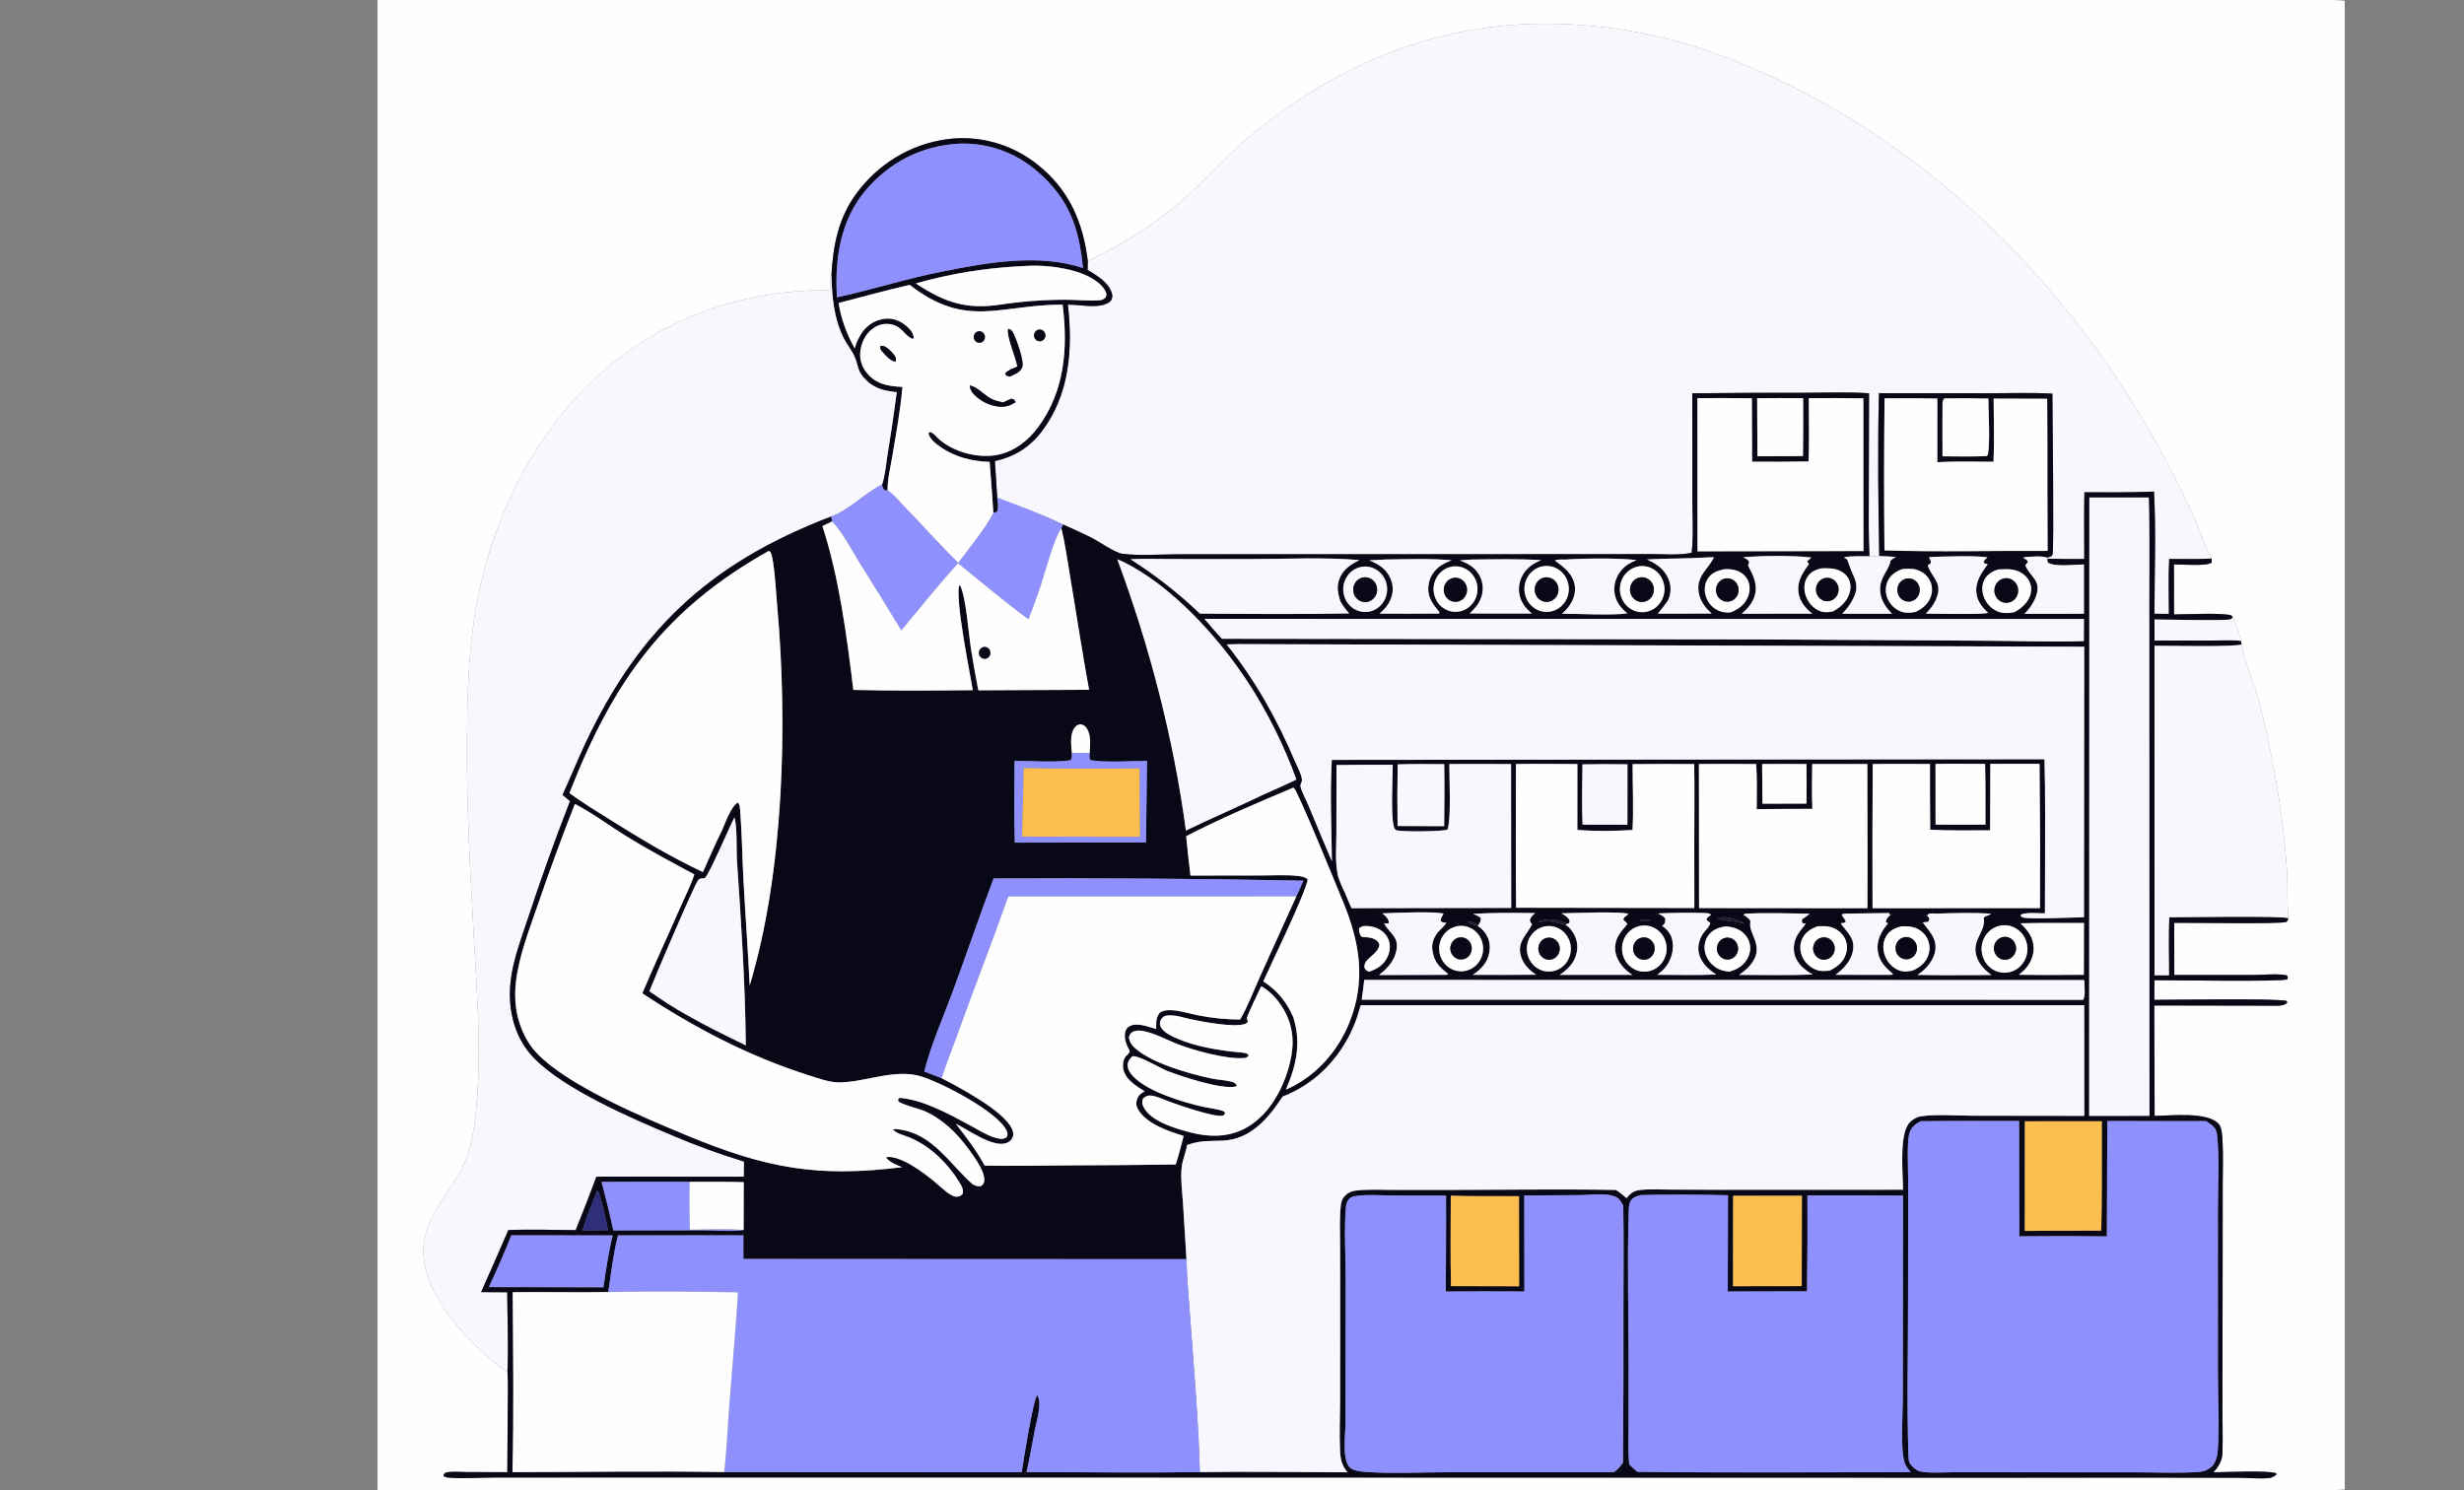 <svg width="372" height="225" viewBox="0 0 372 225" fill="none" xmlns="http://www.w3.org/2000/svg">
<rect x="0" y="0" width="372" height="225" fill="#808080" stroke="none"/>
<g clip-path="url(#clip0_1080_15829)">
<g clip-path="url(#clip1_1080_15829)">
<path d="M57 -12H353.999V234.001H57V-12ZM164.232 39.418C163.496 33.467 161.364 28.614 156.672 24.874C152.73 21.721 147.731 20.342 142.797 21.046C137.373 21.822 132.474 24.814 129.194 29.355C126.577 32.985 125.783 37.082 125.526 41.505C125.217 42.028 125.39 43.176 125.405 43.805C111.401 43.7 98.19 48.525 88.129 58.809C79.17 67.966 73.481 80.666 71.58 93.472C70.668 99.62 70.519 105.925 70.489 112.136C70.441 122.036 70.995 131.935 71.55 141.815C72.04 150.556 72.734 159.36 71.828 168.1C71.553 170.748 71.072 173.494 69.959 175.91C67.887 180.41 63.737 183.833 63.931 189.265C64.115 194.441 67.778 199.05 71.153 202.575C72.016 203.475 75.741 206.868 76.615 207.087C76.746 208.972 76.666 210.907 76.655 212.797L76.591 222.295L70.301 222.275C69.431 222.273 68.4 222.164 67.552 222.297C67.243 222.346 67.175 222.437 66.956 222.65L67.008 222.921C67.32 223.091 67.617 223.115 67.964 223.138C70.218 223.289 72.602 223.097 74.874 223.104L91.799 223.093L138.956 223.088L292.72 223.129L326.153 223.124L337.824 223.143C339.323 223.143 340.922 223.305 342.409 223.198C342.917 223.161 343.316 222.983 343.695 222.64L343.651 222.454C342.309 221.984 336.045 222.301 334.191 222.313C334.98 221.393 335.499 220.601 335.536 219.321C335.606 216.795 335.516 214.249 335.529 211.72L335.56 191.128L335.571 178.759C335.574 176.641 335.666 174.474 335.548 172.361C335.506 171.597 335.471 170.241 334.94 169.679C333.195 167.831 327.805 168.481 325.292 168.491L325.237 151.823L342.978 151.857C343.699 151.861 344.778 151.961 345.319 151.407L345.224 151.158C344.525 150.721 327.703 150.978 325.255 150.977L325.26 148.011C327.55 147.991 344.734 148.283 345.347 147.866C345.407 147.539 345.428 147.548 345.252 147.273C343.69 146.979 341.79 147.22 340.191 147.221L328.26 147.224L328.253 139.348C330.754 139.306 344.238 139.556 345.159 139.213C345.363 139.137 345.416 138.848 345.5 138.651C345.245 136.257 345.426 133.721 345.256 131.295C344.841 125.284 344.01 119.312 342.771 113.424C342.142 110.332 341.463 107.155 340.553 104.14C339.885 101.922 338.794 99.579 338.428 97.297L338.298 96.767C338.149 95.574 337.569 94.335 337.077 93.254L336.901 92.932C335.451 92.485 330.028 92.78 328.221 92.783L328.209 85.231C329.323 85.201 333.228 85.551 333.915 84.933L333.898 84.344C333.017 82.845 332.3 80.507 331.559 78.85C317.447 47.17 292.328 20.736 260.434 8.614C253.855 6.079 246.973 4.487 239.977 3.882C220.792 2.126 204.125 8.008 189.079 20.254C185.938 22.811 183.126 25.916 180.181 28.71C175.414 33.232 170.086 36.609 164.232 39.418Z" fill="#FEFEFF"/>
<path d="M164.232 39.419C170.085 36.61 175.413 33.233 180.18 28.711C183.125 25.917 185.937 22.812 189.078 20.255C204.124 8.009 220.791 2.127 239.976 3.883C246.972 4.488 253.855 6.08 260.434 8.615C292.327 20.737 317.447 47.171 331.559 78.851C332.299 80.508 333.016 82.846 333.898 84.345C331.777 84.468 329.619 84.395 327.491 84.405C327.343 87.153 327.44 89.942 327.449 92.696L325.268 92.684C325.268 86.573 325.526 80.32 325.196 74.226C321.702 74.39 318.187 74.326 314.69 74.337C314.62 77.692 314.674 81.059 314.669 84.415C312.811 84.431 310.954 84.413 309.096 84.363L309.091 84.207L309.697 83.99C309.759 83.903 309.85 83.831 309.882 83.729C310.121 83.008 309.875 62.007 309.857 59.444C306.745 59.26 303.573 59.381 300.457 59.38L283.676 59.369C283.461 67.531 283.573 75.801 283.718 83.967L282.242 84.001C282.084 80.84 282.141 77.648 282.14 74.482L282.177 59.385C278.944 59.16 275.608 59.308 272.365 59.309C266.741 59.298 261.117 59.325 255.493 59.389L255.496 75.225C255.497 77.917 255.705 80.802 255.392 83.466C253.498 83.89 251.147 83.664 249.208 83.664L239.585 83.681L196.735 83.687L177.93 83.696C175.372 83.696 171.816 83.965 169.419 83.612C168.253 83.44 165.949 81.769 164.714 81.153C163.33 80.464 161.909 79.839 160.503 79.199C157.323 77.687 153.855 76.385 150.559 75.169C150.427 73.322 150.308 71.474 150.203 69.625C153.115 68.957 155.392 67.615 157.259 65.171C161.476 59.65 161.988 52.704 161.219 45.996C162.869 45.98 164.735 46.434 166.345 46.082C166.807 45.981 167.575 45.731 167.803 45.246C167.942 44.95 167.955 44.675 167.88 44.364C167.479 42.713 165.527 41.524 164.197 40.769C164.222 40.319 164.225 39.869 164.232 39.419Z" fill="#F8F7FE"/>
<path d="M125.525 41.506C125.782 37.084 126.576 32.986 129.193 29.356C132.474 24.815 137.372 21.823 142.796 21.047C147.73 20.343 152.73 21.722 156.671 24.875C161.363 28.615 163.495 33.469 164.232 39.419C164.225 39.87 164.222 40.319 164.197 40.769C165.527 41.524 167.479 42.713 167.88 44.364C167.955 44.676 167.942 44.951 167.803 45.246C167.575 45.731 166.807 45.982 166.345 46.083C164.735 46.434 162.869 45.981 161.219 45.996C161.988 52.705 161.476 59.65 157.259 65.171C155.392 67.615 153.115 68.957 150.203 69.626C150.308 71.474 150.427 73.322 150.559 75.169C150.606 75.791 150.795 76.661 150.545 77.227C150.338 77.347 150.21 77.42 149.974 77.47C149.803 74.891 149.615 72.313 149.409 69.736C146.812 69.688 144.114 68.994 141.949 67.468C141.303 67.013 140.327 66.25 140.175 65.433L140.389 65.229C140.956 65.34 141.443 66.059 141.89 66.43C144.059 68.232 147.338 69.12 150.087 68.763C152.802 68.411 155.113 66.693 156.748 64.48C160.76 59.049 161.245 52.54 160.426 46.003C151.032 45.97 145.89 49.705 137.342 43.015C133.748 43.839 130.18 44.823 126.609 45.75C127.015 48.261 127.829 50.413 129.039 52.612C129.291 51.715 129.677 50.84 130.228 50.097C131.067 48.962 132.276 48.26 133.653 48.121C134.81 48.005 135.908 48.427 136.798 49.177C137.373 49.663 137.89 50.25 137.965 51.042L137.795 51.177C136.448 50.669 136.241 49.161 134.257 48.926C133.275 48.809 132.316 49.137 131.555 49.781C130.577 50.608 129.979 51.888 129.876 53.184C129.781 54.367 130.132 55.431 130.881 56.324C132.359 58.086 134.12 58.303 136.243 58.428C135.952 61.934 135.285 65.462 134.712 68.93C134.438 70.587 133.962 72.401 134.006 74.072L133.562 74.022C133.242 73.752 133.265 73.574 133.171 73.167C133.617 71.877 133.733 70.28 133.953 68.919C134.487 65.695 134.967 62.461 135.393 59.219C133.651 59.034 132.074 58.711 130.771 57.406C129.332 55.965 129.703 55.458 129.028 53.877C128.612 52.902 127.864 52.039 127.387 51.082C125.898 48.099 125.599 44.806 125.525 41.506ZM144.607 21.707C139.127 22.052 134.316 24.469 130.686 28.747C126.863 33.253 126.02 39.103 126.355 44.898C131.75 43.737 137.04 42.005 142.455 40.97C149.001 39.63 157.006 38.264 163.494 40.48C162.915 34.281 161.329 29.944 156.57 25.844C153.224 22.962 148.954 21.485 144.607 21.707ZM154.521 40.18C149.026 40.412 143.575 41.291 138.271 42.799C142.592 45.669 145.856 46.755 150.967 46.002C154.199 45.515 157.461 45.266 160.727 45.257C162.438 45.254 164.21 45.454 165.912 45.343C166.396 45.312 166.5 45.255 166.892 44.956C167.035 44.64 167.104 44.479 166.965 44.139C166.326 42.575 164.069 41.517 162.619 41.058C160.142 40.275 157.12 39.966 154.521 40.18Z" fill="#090817"/>
<path d="M126.356 44.897C126.021 39.101 126.864 33.251 130.687 28.746C134.317 24.468 139.128 22.05 144.608 21.705C148.955 21.483 153.225 22.96 156.571 25.842C161.33 29.942 162.916 34.28 163.495 40.479C157.007 38.262 149.002 39.628 142.456 40.969C137.041 42.003 131.751 43.736 126.356 44.897Z" fill="#8E90FD"/>
<path d="M138.271 42.798C143.575 41.291 149.026 40.412 154.521 40.179C157.12 39.965 160.142 40.275 162.619 41.058C164.069 41.516 166.326 42.575 166.965 44.139C167.104 44.479 167.035 44.64 166.892 44.956C166.501 45.254 166.396 45.312 165.913 45.343C164.211 45.454 162.438 45.254 160.727 45.257C157.461 45.266 154.199 45.515 150.967 46.002C145.856 46.755 142.592 45.668 138.271 42.798Z" fill="#FEFEFF"/>
<path d="M125.405 43.804C125.39 43.175 125.217 42.027 125.526 41.504C125.6 44.803 125.898 48.097 127.387 51.08C127.865 52.037 128.613 52.9 129.029 53.874C129.704 55.455 129.333 55.962 130.772 57.404C132.075 58.709 133.652 59.032 135.394 59.217C134.968 62.459 134.488 65.692 133.953 68.917C133.733 70.278 133.618 71.874 133.171 73.165C130.53 74.469 128.172 77.06 125.48 77.991C106.83 85.139 95.803 95.504 87.502 114.173C86.636 116.119 85.822 118.091 84.935 120.026L86.055 120.974C83.788 126.799 81.675 132.687 79.718 138.631C78.703 141.718 77.454 144.922 77.089 148.181C76.8 150.75 77.058 153.354 78.02 155.75C78.633 157.28 79.538 158.666 80.68 159.825C85.291 164.517 95.381 168.876 101.575 171.472C105.093 172.971 108.683 174.28 112.332 175.395L112.315 177.678L90.05 177.667C89.042 180.377 87.996 183.071 86.912 185.749C83.535 185.734 80.115 185.601 76.742 185.742C75.399 188.875 74.031 191.997 72.637 195.107L76.576 195.129C76.596 199.089 76.791 203.135 76.614 207.086C75.741 206.867 72.016 203.474 71.153 202.574C67.777 199.049 64.115 194.44 63.93 189.264C63.737 183.833 67.887 180.409 69.959 175.909C71.072 173.493 71.553 170.747 71.827 168.099C72.734 159.359 72.04 150.555 71.55 141.814C70.995 131.934 70.441 122.035 70.489 112.135C70.519 105.924 70.667 99.619 71.58 93.471C73.481 80.666 79.17 67.965 88.129 58.808C98.19 48.524 111.401 43.699 125.405 43.804Z" fill="#F8F7FE"/>
<path d="M134.006 74.072C133.963 72.401 134.439 70.588 134.712 68.931C135.285 65.463 135.952 61.935 136.243 58.428C134.12 58.303 132.359 58.087 130.882 56.325C130.133 55.431 129.781 54.367 129.876 53.184C129.979 51.888 130.577 50.608 131.555 49.782C132.316 49.138 133.276 48.81 134.257 48.926C136.242 49.162 136.449 50.669 137.795 51.178L137.965 51.042C137.89 50.25 137.374 49.663 136.798 49.178C135.908 48.427 134.81 48.005 133.653 48.122C132.276 48.26 131.068 48.962 130.228 50.097C129.678 50.84 129.292 51.716 129.039 52.612C127.83 50.414 127.015 48.261 126.609 45.751C130.18 44.823 133.748 43.839 137.342 43.016C145.89 49.706 151.032 45.97 160.426 46.004C161.245 52.541 160.76 59.049 156.748 64.48C155.113 66.693 152.803 68.411 150.087 68.764C147.338 69.121 144.059 68.232 141.89 66.43C141.443 66.059 140.956 65.34 140.389 65.229L140.175 65.433C140.327 66.25 141.303 67.013 141.949 67.468C144.114 68.994 146.812 69.688 149.409 69.737C149.615 72.313 149.803 74.891 149.975 77.47C148.732 79.92 146.337 82.755 144.676 85.005C141.802 82.236 139.187 79.196 136.387 76.347C135.677 75.626 134.869 74.577 134.006 74.072ZM152.213 49.642C151.923 50.751 153.373 53.937 153.595 55.347C152.989 55.602 152.342 55.822 151.848 56.28L151.771 56.519C151.971 56.777 152.105 56.795 152.418 56.862C152.433 56.865 152.449 56.865 152.465 56.867C153.125 56.562 154.073 56.208 154.336 55.435C154.658 54.489 153.424 51.188 152.964 50.262C152.759 49.847 152.634 49.788 152.213 49.642ZM156.611 49.839C156.33 49.973 156.14 50.253 156.114 50.572C156.088 50.891 156.229 51.2 156.484 51.381C156.739 51.562 157.069 51.587 157.347 51.446C157.769 51.232 157.946 50.706 157.745 50.266C157.543 49.826 157.038 49.636 156.611 49.839ZM132.899 52.233C132.88 52.786 132.953 52.812 133.292 53.193C133.805 53.769 134.457 54.525 135.236 54.606C135.289 54.074 135.275 53.983 134.946 53.54C134.65 53.142 133.829 52.295 133.31 52.24C133.169 52.224 133.041 52.231 132.899 52.233ZM146.405 58.224C146.483 59.037 146.946 59.507 147.528 60.005C148.559 60.887 150.194 61.526 151.547 61.407C152.209 61.349 152.788 61.088 153.341 60.719C153.108 60.367 153.127 60.289 152.707 60.204C152.265 60.369 151.846 60.568 151.421 60.773C150.779 60.616 150.125 60.47 149.537 60.151C148.687 59.691 147.314 58.253 146.405 58.224Z" fill="#FEFEFF"/>
<path d="M153.596 55.346C153.373 53.936 151.923 50.749 152.214 49.641C152.634 49.787 152.759 49.846 152.965 50.261C153.424 51.188 154.658 54.488 154.336 55.434C154.073 56.207 153.126 56.561 152.465 56.866C152.45 56.864 152.433 56.864 152.418 56.861C152.105 56.794 151.972 56.776 151.771 56.518L151.848 56.279C152.343 55.821 152.989 55.602 153.596 55.346Z" fill="#090817"/>
<path d="M157.347 51.446C157.069 51.586 156.74 51.562 156.485 51.381C156.23 51.2 156.088 50.891 156.114 50.572C156.14 50.253 156.33 49.973 156.611 49.839C157.038 49.636 157.544 49.826 157.745 50.266C157.947 50.706 157.769 51.232 157.347 51.446Z" fill="#090817"/>
<path d="M148.236 51.688C147.958 51.829 147.629 51.804 147.374 51.623C147.118 51.442 146.977 51.133 147.003 50.814C147.029 50.495 147.219 50.215 147.5 50.081C147.927 49.878 148.433 50.068 148.634 50.508C148.835 50.948 148.658 51.474 148.236 51.688Z" fill="#090817"/>
<path d="M135.237 54.607C134.458 54.525 133.806 53.77 133.293 53.194C132.953 52.812 132.88 52.786 132.899 52.234C133.041 52.232 133.169 52.225 133.31 52.24C133.83 52.296 134.651 53.142 134.946 53.54C135.276 53.984 135.29 54.074 135.237 54.607Z" fill="#090817"/>
<path d="M153.342 60.718C152.789 61.087 152.21 61.348 151.548 61.406C150.195 61.525 148.56 60.886 147.529 60.004C146.947 59.506 146.484 59.036 146.406 58.223C147.315 58.252 148.688 59.69 149.538 60.15C150.125 60.469 150.78 60.615 151.422 60.772C151.847 60.567 152.266 60.368 152.708 60.203C153.128 60.288 153.109 60.366 153.342 60.718Z" fill="#090817"/>
<path d="M84.934 120.026C85.822 118.091 86.636 116.119 87.501 114.173C95.803 95.504 106.829 85.138 125.479 77.991C125.535 78.224 125.633 78.49 125.621 78.73L124.163 79.442C126.675 87.103 127.861 96.121 128.831 104.172C134.824 104.326 140.872 104.277 146.868 104.212C146.363 101.215 144.248 90.796 144.798 88.422L144.958 88.401C145.842 90.169 146.245 95.698 146.593 97.98C146.929 100.07 147.298 102.154 147.702 104.232L164.42 104.156C163.383 98.553 162.551 92.914 161.599 87.296C161.176 84.804 160.837 82.201 160.231 79.755L160.503 79.197C161.909 79.837 163.33 80.461 164.714 81.151C165.949 81.766 168.253 83.437 169.419 83.609C171.816 83.963 175.372 83.694 177.93 83.694L196.735 83.684L239.586 83.679L249.208 83.662C251.147 83.662 253.498 83.888 255.392 83.464C255.705 80.8 255.497 77.914 255.496 75.223L255.493 59.386C261.117 59.322 266.741 59.296 272.365 59.307C275.608 59.306 278.944 59.157 282.177 59.382L282.14 74.479C282.141 77.646 282.084 80.837 282.242 83.999C281.015 84.006 279.697 83.913 278.489 84.14L278.418 84.229C278.767 84.4 278.875 84.389 279.001 84.802C279.827 87.506 281.175 88.255 279.378 91.103C279.019 91.675 278.596 92.2 278.118 92.669L285.638 92.668C284.616 91.622 283.835 90.479 283.839 88.915C283.843 87.101 285.424 85.66 285.363 84.757C285.594 84.426 285.904 84.284 286.243 84.098C285.404 84.052 284.558 83.982 283.718 83.965C283.573 75.798 283.461 67.528 283.676 59.366L300.457 59.377C303.574 59.379 306.745 59.258 309.857 59.441C309.876 62.005 310.121 83.005 309.882 83.727C309.85 83.829 309.76 83.901 309.697 83.987L309.091 84.204C308.096 83.895 306.785 84.062 305.745 84.117L305.583 84.308L305.85 84.111L305.428 84.211L305.553 84.286C305.815 84.444 306.052 84.541 306.17 84.848C306.04 85.02 305.908 85.189 305.771 85.354C306.567 87.28 308.328 87.589 307.316 90.218C306.947 91.179 306.351 91.968 305.646 92.687L314.623 92.675L314.621 85.233C313.247 85.243 310.398 85.635 309.217 84.983C309.091 84.74 309.068 84.635 309.096 84.36C310.954 84.411 312.811 84.428 314.669 84.412C314.674 81.056 314.621 77.689 314.69 74.335C318.187 74.323 321.702 74.388 325.197 74.223C325.526 80.317 325.268 86.57 325.268 92.682L327.45 92.693C327.44 89.94 327.343 87.151 327.491 84.403C329.619 84.393 331.777 84.465 333.898 84.342L333.914 84.931C333.227 85.549 329.322 85.2 328.208 85.229L328.22 92.782C330.027 92.778 335.45 92.484 336.9 92.93L337.076 93.253C336.981 93.337 336.909 93.453 336.796 93.504C336.22 93.769 326.809 93.544 325.275 93.538L325.278 96.724L333.745 96.72C335.22 96.718 336.835 96.585 338.297 96.766L338.427 97.296C337.705 97.723 326.925 97.497 325.273 97.508L325.275 147.263L327.459 147.26C327.456 144.363 327.336 141.397 327.501 138.508C329.635 138.507 344.529 138.253 345.499 138.649C345.416 138.847 345.362 139.136 345.158 139.212C344.237 139.554 330.754 139.305 328.252 139.346L328.259 147.222L340.19 147.22C341.789 147.219 343.689 146.977 345.251 147.272C345.427 147.546 345.406 147.537 345.346 147.865C344.733 148.281 327.549 147.99 325.259 148.009L325.255 150.975C327.702 150.976 344.525 150.72 345.223 151.157L345.318 151.405C344.778 151.96 343.699 151.859 342.977 151.855L325.236 151.822L325.292 168.49C327.805 168.479 333.195 167.829 334.939 169.677C335.471 170.24 335.506 171.595 335.547 172.359C335.666 174.473 335.573 176.64 335.571 178.758L335.559 191.127L335.529 211.719C335.515 214.248 335.605 216.793 335.536 219.319C335.499 220.6 334.979 221.391 334.19 222.311C336.044 222.3 342.309 221.983 343.65 222.453L343.694 222.638C343.316 222.982 342.917 223.159 342.409 223.196C340.921 223.303 339.323 223.141 337.824 223.141L326.152 223.122L292.719 223.128L138.955 223.086L91.799 223.091L74.873 223.103C72.601 223.096 70.218 223.287 67.963 223.137C67.617 223.113 67.319 223.09 67.007 222.919L66.955 222.649C67.175 222.435 67.243 222.344 67.551 222.296C68.4 222.163 69.431 222.272 70.301 222.274L76.591 222.294L76.654 212.795C76.666 210.906 76.745 208.97 76.614 207.086C76.79 203.135 76.595 199.088 76.576 195.128L72.636 195.106C74.03 191.997 75.399 188.875 76.742 185.741C80.115 185.6 83.534 185.733 86.912 185.749C87.995 183.07 89.041 180.376 90.049 177.666L112.314 177.678L112.331 175.394C108.683 174.28 105.092 172.97 101.575 171.472C95.38 168.875 85.29 164.517 80.68 159.825C79.537 158.666 78.633 157.28 78.02 155.75C77.058 153.353 76.8 150.749 77.088 148.181C77.454 144.922 78.703 141.718 79.718 138.63C81.675 132.686 83.788 126.798 86.055 120.973L84.934 120.026ZM164.507 113.697C164.559 112.51 164.754 111.101 164.116 110.046C163.867 109.633 163.612 109.476 163.166 109.36C162.768 109.416 162.527 109.497 162.268 109.832C161.479 110.851 161.73 112.492 161.819 113.703C161.817 114.155 161.889 114.423 161.635 114.8C159.197 115.165 155.713 114.881 153.172 114.898C153.165 119.002 153.069 123.129 153.212 127.23L173.016 127.221L173.166 114.896C171.17 114.9 166.315 115.188 164.598 114.756C164.43 114.384 164.473 114.091 164.507 113.697ZM195.708 135.35C196.085 134.566 196.456 133.787 196.776 132.976C181.189 132.67 165.599 132.557 150.01 132.64C147.9 138.25 145.97 143.935 143.898 149.56C142.419 153.576 140.586 157.645 139.534 161.796L142.156 162.802C144.807 164.183 151.503 167.682 152.788 170.463C152.979 170.877 153.06 171.334 152.871 171.766C152.697 172.168 152.318 172.467 151.92 172.602C149.85 173.304 146.189 170.597 144.296 169.68C145.892 171.725 147.407 173.698 148.662 175.997C152.903 176.089 157.16 175.994 161.402 175.968C166.77 175.953 172.138 175.909 177.505 175.834C177.968 174.418 178.324 172.967 178.702 171.525C176.46 170.81 173.383 169.833 171.956 167.744C171.647 167.293 171.476 166.793 171.594 166.239C171.757 165.478 172.188 165.148 172.809 164.767C172.082 164.337 171.369 163.892 170.743 163.311C170.083 162.699 169.543 161.907 169.536 160.957C169.531 160.313 169.651 159.802 170.112 159.355C170.349 159.126 170.467 159.023 170.573 158.707C170.106 157.904 169.686 156.905 169.851 155.95C169.92 155.55 170.101 155.214 170.444 155.002C171.617 154.28 173.345 155.07 174.556 155.378C174.551 154.397 174.48 153.607 175.161 152.839C175.724 152.539 176.307 152.501 176.93 152.539C178.279 152.622 179.669 153.069 180.999 153.332C183.023 153.731 185.169 153.941 187.228 153.943C188.385 151.97 189.24 149.661 190.184 147.564L195.708 135.35ZM223.22 139.653C222.691 139.421 222.17 139.126 221.587 139.147C221.822 139.48 222.689 139.687 223.081 139.802C223.562 140.085 223.972 140.498 224.289 140.967C224.869 141.825 225.037 142.812 224.844 143.834C224.545 145.413 223.598 146.362 222.346 147.197C225.533 147.215 228.721 147.209 231.908 147.18C230.909 146.516 230.027 145.653 229.649 144.452C228.954 142.243 230.466 141.248 231.304 139.562C231.1 139.337 231.036 139.206 230.966 138.905C231.132 138.41 231.391 138.202 231.774 137.871C228.654 137.845 225.503 137.794 222.389 137.985C222.801 138.159 223.21 138.301 223.546 138.614C223.614 139.096 223.448 139.238 223.22 139.653ZM236.48 139.535C235.461 138.843 234 138.712 232.823 138.962C232.651 138.999 232.48 139.041 232.31 139.088L232.275 139.244C234.374 138.976 234.507 139.21 236.401 139.668C236.841 139.947 237.177 140.335 237.463 140.776C238.053 141.687 238.275 142.749 238.048 143.827C237.718 145.396 236.709 146.348 235.483 147.203L246.448 147.201C246.162 147.006 245.871 146.808 245.608 146.58C244.692 145.788 243.89 144.564 243.838 143.308C243.771 141.681 244.697 140.692 245.667 139.567C245.639 139.266 245.28 139.151 245.076 138.849C245.204 138.327 245.558 138.411 245.816 137.995C244.586 137.562 237.43 137.894 235.711 137.909C236.144 138.127 236.688 138.434 236.907 138.9C237.016 139.132 236.956 139.151 236.885 139.382L236.48 139.535ZM104.125 178.45C99.692 178.428 95.259 178.433 90.827 178.464C91.435 180.898 92.088 183.329 92.596 185.788L106.358 185.772C108.221 185.77 110.437 186.009 112.263 185.726L112.284 178.504C109.571 178.414 106.839 178.465 104.125 178.45ZM179.126 190.131L112.225 190.098L112.23 186.533L93.297 186.541C92.584 189.318 92.258 192.252 91.834 195.093C87.024 195.193 82.213 195.047 77.403 195.121C77.467 204.161 77.594 213.252 77.368 222.287C88.015 222.276 98.688 222.097 109.332 222.275L154.255 222.298C154.445 220.881 156.025 211.141 156.587 210.675C157.034 211.29 156.931 212.378 156.827 213.11C156.701 213.996 156.438 214.878 156.267 215.759C155.844 217.941 155.469 220.117 154.983 222.287C163.698 222.285 172.432 222.409 181.145 222.282C188.576 222.169 196.026 222.298 203.458 222.309C202.56 221.295 202.372 220.327 202.312 218.995C202.204 216.608 202.309 214.166 202.319 211.774L202.329 198.793L202.322 188.226C202.321 186.262 202.217 184.238 202.398 182.285C202.463 181.578 202.551 181.088 203.049 180.567C203.509 180.085 204.006 179.858 204.651 179.778C206.441 179.556 208.304 179.659 210.106 179.665L218.215 179.67C226.785 179.665 235.371 179.527 243.94 179.672C244.531 180.01 245.036 180.466 245.558 180.906C245.675 180.766 245.795 180.631 245.92 180.499C246.36 180.043 246.829 179.778 247.447 179.7C248.946 179.509 250.546 179.617 252.058 179.622L260.193 179.652L287.306 179.642C287.294 177.196 286.689 171.261 288.273 169.525C288.704 169.052 289.299 168.688 289.919 168.578C292.044 168.201 295.381 168.466 297.613 168.465L314.674 168.49L314.662 151.786L205.433 151.786C205.099 152.943 204.752 154.079 204.27 155.182C202.167 159.992 198.407 163.748 193.638 165.584C191.478 168.896 188.768 172.04 184.617 172.229C182.485 172.326 181.319 172.148 179.227 172.885C179.015 174.055 178.511 175.164 178.392 176.349C178.221 178.057 178.489 179.941 178.599 181.66L179.126 190.131ZM256.264 60.115L256.277 83.247L281.335 83.206L281.319 73.938L281.318 60.146C278.572 60.103 275.825 60.093 273.079 60.117C273.079 63.292 273.175 66.503 273.048 69.673C270.205 69.725 267.362 69.738 264.518 69.713L264.484 60.135C261.744 60.099 259.004 60.093 256.264 60.115ZM265.281 60.124L265.329 68.887L272.2 68.862C272.241 65.948 272.252 63.033 272.231 60.119C269.914 60.101 267.598 60.103 265.281 60.124ZM284.519 60.15C284.432 67.801 284.427 75.453 284.504 83.104C292.708 83.375 300.926 83.137 309.131 83.184L309.103 73.566C309.114 69.114 309.103 64.663 309.068 60.212L300.989 60.186C301.007 63.356 301.107 66.554 300.975 69.721C298.158 69.722 295.292 69.624 292.483 69.795L292.485 60.175C289.83 60.128 287.174 60.12 284.519 60.15ZM293.548 60.158C293.197 60.512 293.271 61.073 293.267 61.572C293.241 64.013 293.267 66.458 293.269 68.899C295.469 68.918 297.671 68.959 299.87 68.867L300.121 68.697C300.483 66.499 300.202 62.556 300.193 60.18C297.979 60.128 295.763 60.121 293.548 60.158ZM315.437 75.126L315.412 168.493L324.51 168.483L324.484 95.775C324.44 88.901 324.589 81.99 324.41 75.122L315.437 75.126ZM116.068 83.187C100.371 91.987 92.605 102.784 85.969 119.751C87.972 121.23 90.111 122.52 92.214 123.84C96.719 126.668 101.316 129.426 106.121 131.675C107.053 129.606 107.941 127.498 108.963 125.476C109.467 124.37 110.369 121.654 111.438 121.177C111.689 121.532 111.713 122.009 111.746 122.437C112.018 125.916 112.056 129.456 112.245 132.947C112.531 138.236 112.934 143.53 113.181 148.818C118.364 131.627 118.94 109.243 117.324 91.355C117.192 89.894 116.896 84.504 116.365 83.461C116.269 83.271 116.237 83.283 116.068 83.187ZM257.523 84.183C254.57 84.366 251.615 84.308 248.669 84.473C250.089 85.14 251.321 85.95 251.933 87.52C252.314 88.499 252.305 89.55 251.893 90.517C251.689 90.996 250.311 92.616 250.311 92.625L250.451 92.659C253.108 92.653 255.769 92.672 258.426 92.635C257.367 91.731 256.532 90.568 256.411 89.103C256.224 86.848 257.928 85.919 258.757 84.149C258.342 84.145 257.937 84.153 257.523 84.183ZM263.156 84.156C263.522 84.337 263.903 84.457 264.088 84.857L263.917 85.389C264.665 86.817 265.39 88.195 264.941 89.876C264.627 91.055 263.833 91.906 262.957 92.67L273.604 92.66C272.583 91.847 271.727 90.859 271.526 89.483C271.276 87.782 272.167 86.448 273.112 85.171L272.803 84.762C273.027 84.581 273.26 84.412 273.445 84.186C270.974 83.846 265.619 83.901 263.156 84.156ZM291.199 84.144C291.42 84.48 291.492 84.557 291.52 84.975C291.364 85.152 291.248 85.262 291.039 85.368C291.759 87.454 293.441 88.01 292.22 90.647C291.856 91.436 291.35 92.052 290.74 92.653C291.916 92.657 299.727 92.837 300.137 92.524C299.195 91.625 298.413 90.676 298.358 89.274C298.295 87.656 299.218 86.413 300.098 85.183L299.617 85.097L299.478 84.852C299.62 84.49 299.768 84.42 300.065 84.187C299.167 83.858 292.52 84.014 291.199 84.144ZM170.676 84.447C174.511 86.898 177.839 89.485 181.155 92.653C188.661 92.707 196.188 92.775 203.693 92.627C203.183 92.046 202.746 91.506 202.376 90.817C201.954 89.598 201.738 88.404 202.306 87.176C202.912 85.865 204.029 85.163 205.25 84.575C200.066 84.114 193.97 84.42 188.711 84.417L176.975 84.414C174.887 84.415 172.759 84.338 170.676 84.447ZM209.145 84.484L206.709 84.611C208.09 85.138 209.269 85.881 209.916 87.325C210.346 88.286 210.378 89.338 210.015 90.329C209.665 91.286 209.029 92.008 208.284 92.66C211.266 92.659 214.251 92.69 217.232 92.647L217.352 92.476C216.441 91.413 215.545 90.269 215.629 88.762C215.696 87.545 216.162 86.566 217.05 85.771C217.689 85.2 218.384 84.91 219.159 84.602C215.845 84.307 212.469 84.447 209.145 84.484ZM222.159 84.491C221.57 84.529 220.975 84.552 220.388 84.616C221.703 85.1 222.794 85.713 223.448 87.061C223.91 88.006 223.986 89.105 223.658 90.109C223.322 91.163 222.645 91.901 221.874 92.634L231.279 92.646C230.271 91.802 229.513 90.846 229.349 89.456C229.209 88.271 229.595 87.07 230.343 86.168C230.996 85.381 231.751 84.953 232.673 84.583C229.183 84.362 225.654 84.449 222.159 84.491ZM236.495 84.486C236.014 84.508 235.158 84.428 234.74 84.633C236.106 85.629 237.502 86.648 237.765 88.504C237.923 89.623 237.47 90.747 236.817 91.622C236.526 92.007 236.194 92.359 235.829 92.668C238.482 92.676 243.309 92.949 245.702 92.622C244.676 91.81 243.902 90.816 243.738 89.435C243.596 88.239 243.997 87.069 244.737 86.158C245.376 85.37 246.172 84.935 247.079 84.562C244.323 84.26 239.292 84.289 236.495 84.486ZM168.691 84.462C173.533 97.511 177.195 111.537 179.042 125.408C182.823 123.585 186.675 121.929 190.455 120.11C192.208 119.315 193.986 118.554 195.717 117.706C193.901 112.643 191.362 107.541 188.44 103.067C183.96 96.205 176.819 88.326 169.453 84.778C169.205 84.659 168.95 84.553 168.691 84.462ZM205.628 85.582C203.819 85.857 202.566 87.598 202.83 89.472C203.093 91.346 204.773 92.644 206.583 92.373C208.395 92.102 209.651 90.359 209.387 88.483C209.123 86.606 207.44 85.307 205.628 85.582ZM218.945 85.617C217.18 86.073 216.1 87.917 216.524 89.749C216.948 91.581 218.719 92.716 220.492 92.294C222.288 91.866 223.403 90.003 222.973 88.147C222.542 86.29 220.733 85.154 218.945 85.617ZM232.652 85.57C230.873 86.052 229.801 87.927 230.25 89.774C230.699 91.62 232.5 92.746 234.287 92.298C236.096 91.844 237.201 89.95 236.747 88.08C236.292 86.21 234.453 85.083 232.652 85.57ZM247.042 85.598C245.258 86.103 244.203 88.006 244.681 89.857C245.16 91.707 246.992 92.81 248.782 92.324C250.584 91.835 251.659 89.92 251.176 88.056C250.695 86.192 248.84 85.089 247.042 85.598ZM274.958 85.823C274.066 86.02 273.328 86.372 272.823 87.199C272.405 87.883 272.329 88.744 272.506 89.522C272.741 90.566 273.376 91.466 274.265 92.016C275.079 92.519 275.8 92.503 276.704 92.324C277.818 91.735 278.83 90.851 279.224 89.571C279.447 88.843 279.44 88.062 279.078 87.382C278.697 86.666 277.977 86.195 277.23 85.978C276.494 85.764 275.715 85.804 274.958 85.823ZM260.308 85.952C259.263 86.202 258.374 86.452 257.777 87.471C257.336 88.223 257.272 89.131 257.518 89.966C257.789 90.883 258.406 91.648 259.228 92.089C259.884 92.443 260.592 92.548 261.32 92.451C262.449 91.96 263.361 91.376 263.878 90.153C264.196 89.4 264.247 88.52 263.937 87.754C263.629 86.995 263 86.462 262.261 86.188C261.614 85.947 260.983 85.925 260.308 85.952ZM287.189 85.931C286.19 86.326 285.384 86.796 284.942 87.876C284.613 88.679 284.642 89.609 284.985 90.404C285.384 91.328 286.138 92.038 287.064 92.362C287.747 92.601 288.48 92.538 289.176 92.404C290.178 91.945 291.081 91.236 291.485 90.135C291.768 89.38 291.747 88.54 291.427 87.801C291.042 86.929 290.255 86.306 289.378 86.031C288.71 85.821 287.881 85.879 287.189 85.931ZM301.731 85.983C300.884 86.206 300.153 86.63 299.669 87.41C299.255 88.076 299.193 88.939 299.376 89.693C299.631 90.714 300.276 91.584 301.163 92.103C302.144 92.685 303.035 92.628 304.105 92.438C305.161 91.885 306.184 90.995 306.539 89.775C306.757 89.019 306.662 88.271 306.272 87.593C305.808 86.787 304.936 86.259 304.065 86.056C303.33 85.884 302.483 85.95 301.731 85.983ZM181.844 93.448C182.714 94.454 183.567 95.485 184.479 96.451L265.264 96.55L299.436 96.744C304.476 96.761 309.569 96.957 314.604 96.808L314.623 93.468L181.844 93.448ZM186.952 97.256L185.194 97.303C189.523 102.73 192.821 108.61 195.548 115.051C195.826 115.706 196.629 117.177 196.56 117.866C196.545 118.011 196.463 118.185 196.413 118.32C196.371 118.434 196.308 118.616 196.337 118.739C196.539 119.624 197.152 120.679 197.506 121.533C198.679 124.383 199.872 127.225 201.084 130.057C201.026 125.013 200.778 119.776 201.067 114.741L308.66 114.643C308.815 120.013 308.739 125.406 308.75 130.779L308.729 137.909C307.657 137.915 306.135 137.72 305.135 138.077L305.052 138.276C305.144 138.356 305.228 138.454 305.332 138.516C305.915 138.856 313.444 138.509 314.625 138.504L314.662 97.653L186.952 97.256ZM211.013 115.416C210.951 118.518 210.946 121.621 210.998 124.724L218.033 124.748C218.05 121.629 218.1 118.501 218.042 115.384C215.7 115.376 213.354 115.339 211.013 115.416ZM218.807 115.374C218.81 117.301 219.115 123.888 218.523 125.274C217.865 125.561 211.414 125.632 210.8 125.348C210.557 125.236 210.488 124.999 210.421 124.746C209.961 123.024 210.262 117.541 210.266 115.479C207.437 115.467 204.607 115.48 201.778 115.518L201.759 125.746C201.756 127.746 201.55 130.008 201.937 131.965C202.149 133.035 202.742 134.081 203.163 135.083L204.033 137.132L228.153 137.09L228.129 115.372C225.023 115.371 221.912 115.33 218.807 115.374ZM228.871 115.37C228.865 122.6 228.814 129.835 228.891 137.064L255.8 137.105L255.792 127.144C255.789 123.223 255.854 119.289 255.777 115.37C252.678 115.354 249.58 115.358 246.481 115.381C246.479 118.679 246.637 122.034 246.468 125.323C243.764 125.488 240.835 125.541 238.136 125.307L238.145 115.372C235.056 115.364 231.959 115.311 228.871 115.37ZM238.91 115.417C238.881 118.437 238.794 121.501 238.925 124.517L245.698 124.531L245.706 115.407C243.441 115.369 241.175 115.372 238.91 115.417ZM256.496 115.367L256.515 137.114L281.933 137.136L281.948 130.257L281.918 115.365L273.598 115.371C273.572 117.622 273.524 119.884 273.624 122.134C270.821 122.133 268.018 122.148 265.214 122.178C265.221 119.917 265.297 117.628 265.133 115.372C262.254 115.344 259.375 115.342 256.496 115.367ZM266.032 115.367L266.085 121.353L272.733 121.335C272.752 119.347 272.75 117.36 272.727 115.372C270.495 115.35 268.263 115.349 266.032 115.367ZM282.737 115.375C282.684 122.627 282.674 129.88 282.706 137.132L307.982 137.12L308.003 127.266L307.915 115.34L300.49 115.337L300.46 125.374C297.448 125.383 294.422 125.435 291.413 125.281C291.378 121.974 291.366 118.667 291.38 115.36C288.501 115.36 285.615 115.316 282.737 115.375ZM292.211 115.356L292.22 124.513C294.729 124.514 297.244 124.55 299.752 124.515C299.74 121.463 299.789 118.397 299.692 115.348C297.202 115.345 294.701 115.294 292.211 115.356ZM195.2 118.95C189.84 121.213 184.253 123.58 179.084 126.266C179.273 128.247 179.489 130.225 179.732 132.2L190.384 132.188C192.197 132.188 194.129 132.059 195.926 132.263C196.447 132.323 197.037 132.393 197.436 132.77C197.136 134.828 191.926 145.478 190.729 148.183C192.789 149.526 194.234 151.248 195.23 153.549C196.496 157.46 195.717 160.855 194.136 164.529C198.521 162.62 201.932 158.897 203.744 154.346C206.231 148.097 205.298 142.374 202.853 136.375C202.037 134.372 195.837 119.141 195.325 118.962C195.285 118.948 195.242 118.954 195.2 118.95ZM86.794 121.393C84.812 126.438 82.941 131.529 81.181 136.661C79.879 140.449 78.255 144.562 77.861 148.577C77.631 150.918 77.878 153.208 78.762 155.387C79.31 156.74 80.058 157.987 81.057 159.033C85.843 164.044 97.371 168.82 103.761 171.471C115.716 176.431 123.49 177.826 136.189 176.24C135.3 175.869 134.526 175.616 133.838 174.896L133.829 174.708C136.029 174.457 139.504 177.113 141.154 178.484C141.871 179.079 143.557 180.798 144.465 180.695C144.905 180.645 145.024 180.585 145.341 180.267C145.478 179.622 145.206 179.112 144.878 178.576C143.074 175.634 140.511 173.118 137.383 171.775C136.575 171.428 135.468 171.232 134.829 170.586C135.059 170.4 135.418 170.503 135.704 170.538C140.785 171.159 143.319 175.715 146.85 178.826C147.286 179.041 147.548 179.144 148.034 179.119C148.34 178.928 148.484 178.836 148.567 178.458C148.872 177.071 147.031 174.599 146.298 173.594C144.485 171.106 142.392 169.045 139.611 167.775C139.054 167.52 135.768 166.655 135.616 166.261C135.579 166.167 135.615 166.058 135.614 165.956C135.736 165.849 135.758 165.77 135.925 165.784C139.332 166.069 143.277 168.211 146.258 169.817C147.562 170.52 148.934 171.422 150.356 171.821C150.942 171.986 151.482 172.075 151.996 171.689C152.131 171.315 152.154 171.139 151.986 170.764C150.69 167.866 142.06 163.435 139.053 162.527C135.107 161.335 130.806 163.36 126.8 163.44C125.239 163.472 123.393 162.775 121.906 162.302C113.076 159.497 104.734 155.132 96.976 149.989C98.788 145.659 100.786 141.409 102.662 137.106C103.383 135.454 104.271 133.746 104.828 132.031C101.324 130.152 97.828 128.293 94.44 126.196C91.916 124.633 89.415 122.741 86.794 121.393ZM110.882 123.418C110.154 124.805 107.028 132.154 106.399 132.598C106.079 132.634 105.655 132.586 105.431 132.853C104.842 133.555 98.812 147.659 98.036 149.674C99.897 150.95 101.773 152.228 103.756 153.296C106.627 154.952 109.625 156.393 112.597 157.846C112.51 148.593 111.899 139.365 111.274 130.137C111.143 128.2 111.342 125.152 110.882 123.418ZM208.697 137.913C209.152 138.287 209.49 138.541 209.672 139.141L209.638 139.42C209.377 139.472 209.213 139.452 208.955 139.394C209.779 141.069 211.535 141.442 210.655 144.123C210.214 145.467 209.246 146.38 208.197 147.227L218.442 147.198L218.663 147.079C217.302 146.03 216.46 145.241 216.241 143.357C216.126 142.359 216.492 141.508 217.101 140.75C217.357 140.432 218.305 139.629 218.345 139.298C217.944 139.294 217.816 139.369 217.521 139.071C217.482 138.538 217.742 138.426 217.939 137.96C216.685 137.576 210.434 137.836 208.697 137.913ZM250.313 137.927C250.745 138.158 251.138 138.286 251.413 138.714C251.403 138.994 251.422 139.339 251.224 139.563C251.143 139.653 251.03 139.725 250.932 139.793C250.976 139.825 251.02 139.857 251.064 139.889C251.836 140.468 252.337 141.13 252.506 142.128C252.729 143.44 252.333 144.831 251.57 145.889C251.198 146.406 250.691 146.812 250.194 147.192C253.159 147.195 256.149 147.274 259.111 147.152C257.945 146.397 256.789 145.369 256.476 143.908C256.261 142.907 256.544 141.869 257.071 141.025C257.393 140.511 258.138 139.921 258.203 139.338L257.675 138.939L257.677 138.634C257.886 138.45 258.092 138.281 258.317 138.118C258.065 137.843 257.461 137.87 257.097 137.858C254.852 137.786 252.556 137.828 250.313 137.927ZM263.547 137.965L263.184 138.096C263.494 138.349 264.236 138.719 264.264 139.15C264.267 139.188 264.229 139.5 264.228 139.52C264.097 141.237 266.877 143.351 263.65 146.352C263.308 146.67 262.929 146.938 262.55 147.204C266.246 147.202 269.972 147.3 273.664 147.15C272.497 146.478 271.326 145.561 270.944 144.16C270.666 143.139 270.877 141.988 271.416 141.096C271.767 140.515 272.25 139.996 272.642 139.442L272.192 139.451C272.02 139.152 272.014 139.151 272.063 138.808C272.452 138.544 272.865 138.295 273.207 137.967C270.001 137.932 266.749 137.786 263.547 137.965ZM278.697 137.951L278.123 138.026L278.077 138.22C278.291 138.515 278.509 138.801 278.682 139.124C278.472 139.395 278.22 139.36 277.899 139.421C278.84 140.832 280.101 141.561 279.743 143.576C279.467 145.133 278.294 146.305 277.112 147.194L284.861 147.202C285.147 147.194 285.596 147.267 285.809 147.072C284.641 146.098 283.65 145.142 283.481 143.492C283.32 141.924 284.023 140.657 284.964 139.511L285.05 139.409C284.819 139.309 284.934 139.35 284.703 139.284C284.771 138.823 284.911 138.542 285.286 138.264C285.432 138.155 285.586 138.058 285.739 137.962L285.346 138.182L285.203 137.866L278.697 137.951ZM292.42 137.947C292.19 137.952 291.397 137.881 291.237 137.971C290.949 138.13 291.165 138.31 290.768 138.143C291.079 138.372 291.153 138.392 291.285 138.778L291.139 139.163C290.882 139.249 290.779 139.224 290.536 139.235C290.473 139.238 290.359 139.28 290.297 139.301C291.264 140.62 292.413 141.612 292.186 143.471C292.023 144.79 291 146.097 289.979 146.854C289.816 146.975 289.649 147.093 289.48 147.208C292.188 147.257 294.893 147.268 297.601 147.238L300.643 147.214C299.483 146.354 298.499 145.328 298.272 143.8C297.961 141.718 299.868 140.424 299.485 138.573C299.766 138.219 300.443 138.23 300.578 137.967C297.942 137.779 295.067 137.859 292.42 137.947ZM259.348 138.713C260.159 139.073 261.751 139.031 262.786 139.341C262.978 139.398 263.13 139.409 263.327 139.404C262.417 138.901 260.547 138.219 259.522 138.606C259.459 138.63 259.406 138.677 259.348 138.713ZM247.637 138.858L247.732 139.086C248.231 139.15 248.705 139.138 249.207 139.113C248.767 138.735 248.197 138.849 247.637 138.858ZM305.047 139.414C306.14 140.473 307.022 141.567 307.031 143.204C307.038 144.407 306.467 145.612 305.639 146.442C305.372 146.708 305.084 146.95 304.796 147.19C307.448 147.225 310.101 147.229 312.75 147.201L314.607 147.193L314.625 139.366C311.435 139.374 308.235 139.334 305.047 139.414ZM205.719 139.85L205.199 140.129C205.14 140.453 205.226 140.945 205.407 141.226C205.511 141.387 205.554 141.404 205.689 141.504C206.461 141.512 207.368 141.531 207.962 142.134C208.137 142.312 208.19 142.431 208.254 142.668C208.068 144.23 205.666 144.726 206.024 146.209C206.261 146.498 206.354 146.622 206.724 146.721C207.957 146.279 208.955 145.681 209.526 144.386C209.876 143.59 209.945 142.67 209.611 141.855C209.248 140.966 208.552 140.398 207.689 140.079C207.022 139.831 206.42 139.783 205.719 139.85ZM219.949 139.864C218.154 140.233 216.987 142.039 217.343 143.898C217.699 145.757 219.442 146.965 221.238 146.598C223.034 146.23 224.201 144.423 223.846 142.563C223.49 140.703 221.745 139.495 219.949 139.864ZM233.375 139.859C231.561 140.122 230.296 141.858 230.548 143.737C230.8 145.615 232.475 146.927 234.289 146.668C236.106 146.408 237.375 144.671 237.122 142.789C236.869 140.908 235.191 139.596 233.375 139.859ZM247.651 139.801C245.833 140.142 244.62 141.935 244.932 143.821C245.243 145.706 246.963 146.98 248.787 146.676C250.636 146.367 251.886 144.556 251.57 142.644C251.255 140.733 249.494 139.455 247.651 139.801ZM260.509 139.881C259.476 140.049 258.559 140.35 257.9 141.263C257.435 141.92 257.246 142.744 257.376 143.548C257.535 144.568 258.153 145.459 258.975 146.027C259.644 146.489 260.32 146.652 261.109 146.708C262.215 146.395 263.177 145.853 263.786 144.798C264.198 144.086 264.342 143.25 264.148 142.441C263.932 141.539 263.304 140.83 262.526 140.397C261.886 140.04 261.221 139.947 260.509 139.881ZM274.371 139.872C273.381 140.272 272.535 140.746 272.066 141.802C271.706 142.615 271.725 143.53 272.057 144.351C272.448 145.314 273.239 146.065 274.18 146.429C274.849 146.688 275.543 146.64 276.237 146.553C277.316 146.001 278.223 145.375 278.654 144.133C278.926 143.348 278.902 142.484 278.544 141.733C278.15 140.908 277.397 140.326 276.565 140.04C275.852 139.795 275.111 139.834 274.371 139.872ZM287.036 139.874C286.063 140.139 285.237 140.498 284.711 141.458C284.292 142.226 284.242 143.148 284.477 143.986C284.751 144.982 285.399 145.823 286.277 146.32C287.126 146.794 287.79 146.727 288.7 146.572C289.703 146.151 290.598 145.502 291.044 144.436C291.394 143.614 291.392 142.677 291.039 141.856C290.682 141.036 289.96 140.405 289.148 140.105C288.488 139.862 287.73 139.84 287.036 139.874ZM301.806 139.811C299.945 140.281 298.805 142.228 299.267 144.154C299.727 146.08 301.611 147.252 303.469 146.768C305.318 146.286 306.441 144.347 305.984 142.431C305.525 140.515 303.657 139.343 301.806 139.811ZM205.963 147.968C205.839 148.962 205.73 149.962 205.584 150.952L314.514 150.969C314.885 150.396 314.679 148.725 314.672 147.986L205.963 147.968ZM190.413 148.914C190.073 149.674 188.276 153.269 188.251 153.77C188.246 153.868 188.418 154.208 188.391 154.273C188.351 154.367 188.12 154.556 188.021 154.593C186.38 155.208 181.659 154.3 179.807 153.909C178.66 153.667 177.28 153.161 176.116 153.353C175.701 153.421 175.434 153.656 175.239 154.035C175.098 154.308 175.076 154.626 175.175 154.914C175.5 155.86 177.009 156.509 177.841 156.866C180.21 157.881 182.917 158.389 185.453 158.729C186.283 158.841 187.163 158.85 187.981 159.012C188.264 159.067 188.389 159.118 188.522 159.389C188.302 159.634 188.162 159.73 187.83 159.759C185.225 159.99 180.118 158.589 177.687 157.616C176.105 156.983 174.401 156.068 172.741 155.712C172.11 155.577 171.226 155.514 170.725 156.03C170.574 156.185 170.513 156.393 170.441 156.594C170.499 157.285 170.85 157.812 171.351 158.259C173.937 160.567 179.544 162.135 182.87 162.844C183.83 163.049 184.844 163.076 185.786 163.297C186.179 163.39 186.489 163.514 186.724 163.866L186.607 164.062C184.383 164.559 178.347 162.515 176.138 161.675C175.067 161.214 171.838 159.301 170.955 159.498C170.574 159.889 170.264 160.237 170.247 160.821C170.228 161.518 170.676 162.112 171.13 162.577C173.395 164.894 178.56 166.417 181.622 167.124C182.223 167.263 184.384 167.545 184.793 167.847C184.866 167.901 184.895 167.999 184.947 168.075C184.845 168.286 184.87 168.366 184.636 168.444C183.531 168.813 177.999 166.866 176.677 166.396C175.806 166.087 174.59 165.475 173.694 165.423C173.239 165.396 172.867 165.583 172.551 165.901C172.404 166.393 172.392 166.661 172.63 167.136C173.697 169.258 177.117 170.273 179.172 170.851C182.323 171.737 185.562 171.868 188.454 170.109C191.755 168.101 193.805 164.269 194.732 160.523C195.454 157.603 195.292 154.967 193.76 152.353C192.955 150.978 191.788 149.69 190.413 148.914ZM289.974 169.299C289.199 169.696 288.546 170.19 288.279 171.082C287.847 172.529 288.094 176.745 288.086 178.427L288.065 196.471C288.079 204.152 287.859 211.913 288.122 219.583C288.136 220.001 288.12 220.594 288.348 220.956C288.713 221.535 289.392 222.103 290.069 222.213C291.677 222.474 293.552 222.3 295.183 222.302L305.325 222.311L322.746 222.315C325.8 222.315 328.976 222.481 332.018 222.249C332.728 222.194 333.273 221.989 333.835 221.52C334.571 220.904 334.777 219.757 334.84 218.827C335.107 214.947 334.828 210.913 334.847 207.014L334.844 182.988C334.837 179.664 335.09 174.585 334.726 171.432C334.666 170.9 334.536 170.462 334.146 170.088C333.826 169.781 333.445 169.514 333.069 169.285L318.15 169.273L318.082 186.695C313.674 186.633 309.263 186.629 304.854 186.683L304.829 169.267C299.88 169.277 294.923 169.225 289.974 169.299ZM305.701 169.311L305.694 185.864L317.236 185.814C317.361 180.314 317.303 174.802 317.312 169.3L305.701 169.311ZM90.17 179.743C89.415 181.726 88.531 183.732 87.967 185.781L89.447 185.777L91.797 185.756C91.524 184.618 90.746 180.424 90.17 179.743ZM238.41 180.459L230.127 180.508L230.142 195.013C226.187 194.989 222.233 194.99 218.278 195.018C218.292 190.191 218.347 185.36 218.309 180.534L209.607 180.5C208.079 180.491 206.414 180.351 204.904 180.564C204.472 180.624 203.99 180.684 203.679 181.036C203.34 181.419 203.238 181.816 203.195 182.322C202.9 185.775 203.164 189.441 203.158 192.917L203.133 215.001C203.118 216.67 202.583 220.362 203.783 221.583C204.291 222.1 205.545 222.21 206.231 222.26C210.32 222.554 214.67 222.298 218.78 222.299L243.687 222.289C244.247 221.845 244.617 221.453 245.024 220.847C245.092 213.122 245.115 205.396 245.094 197.67C245.09 192.465 245.169 187.24 245.065 182.037C244.658 181.306 244.404 180.831 243.568 180.58C242.011 180.113 240.037 180.463 238.41 180.459ZM247.74 180.451C247.138 180.587 246.483 180.788 246.156 181.382C245.872 181.898 245.909 182.688 245.89 183.267C245.65 190.692 245.878 198.199 245.871 205.633L245.864 215.132C245.862 217.12 245.779 219.156 245.972 221.136C246.376 221.516 246.771 221.909 247.211 222.244C260.955 222.403 274.711 222.291 288.456 222.292C288.113 221.863 287.741 221.43 287.562 220.896C286.848 218.777 287.294 213.418 287.27 210.951L287.306 180.52C282.495 180.487 277.685 180.481 272.875 180.499C272.899 185.329 272.879 190.159 272.814 194.988L260.849 195.015L260.88 180.477C256.514 180.381 252.106 180.339 247.74 180.451ZM219.033 180.552C219.024 185.098 218.954 189.653 219.063 194.197L229.346 194.22L229.328 180.617C225.899 180.605 222.461 180.644 219.033 180.552ZM261.661 180.563L261.643 194.212L272.012 194.197L272.038 180.55L261.661 180.563ZM77.204 186.533C76.145 189.169 75.014 191.773 73.813 194.343L89.266 194.372L91.096 194.371C91.491 191.761 91.857 189.104 92.496 186.543L77.204 186.533Z" fill="#090817"/>
<path d="M256.278 83.25L256.266 60.118C259.006 60.096 261.746 60.103 264.485 60.138L264.52 69.716C267.363 69.741 270.206 69.728 273.049 69.676C273.176 66.506 273.08 63.295 273.081 60.12C275.827 60.096 278.573 60.106 281.319 60.149L281.32 73.941L281.336 83.209L256.278 83.25Z" fill="#FEFEFF"/>
<path d="M265.329 68.89L265.281 60.127C267.598 60.105 269.914 60.104 272.231 60.121C272.252 63.036 272.241 65.951 272.2 68.865L265.329 68.89Z" fill="#FEFEFF"/>
<path d="M284.505 83.105C284.428 75.454 284.433 67.802 284.52 60.151C287.175 60.12 289.831 60.129 292.486 60.176L292.484 69.795C295.293 69.624 298.159 69.722 300.976 69.722C301.108 66.555 301.008 63.357 300.99 60.187L309.069 60.213C309.104 64.664 309.116 69.115 309.104 73.566L309.132 83.184C300.927 83.137 292.709 83.375 284.505 83.105Z" fill="#FEFEFF"/>
<path d="M293.269 68.901C293.267 66.46 293.242 64.015 293.267 61.574C293.272 61.075 293.198 60.514 293.548 60.16C295.764 60.123 297.98 60.13 300.193 60.182C300.203 62.558 300.483 66.501 300.121 68.699L299.871 68.869C297.671 68.961 295.469 68.92 293.269 68.901Z" fill="#FEFEFF"/>
<path d="M125.48 77.991C128.172 77.06 130.53 74.469 133.172 73.164C133.266 73.572 133.244 73.749 133.564 74.019L134.007 74.069C134.87 74.574 135.678 75.622 136.388 76.344C139.188 79.192 141.803 82.233 144.678 85.001C146.338 82.752 148.733 79.916 149.976 77.467C150.212 77.417 150.339 77.345 150.546 77.225C150.796 76.658 150.607 75.788 150.56 75.166C153.856 76.383 157.325 77.685 160.504 79.197L160.232 79.754C159.034 81.59 157.982 85.8 157.245 88.04C156.646 89.886 155.987 91.711 155.27 93.512C151.632 90.839 148.147 87.886 144.63 85.043C141.681 88.334 138.889 91.781 136.075 95.195C134.022 91.788 131.933 88.404 129.81 85.043C128.541 82.993 127.275 80.463 125.622 78.729C125.634 78.49 125.536 78.224 125.48 77.991Z" fill="#8E90FD"/>
<path d="M315.412 168.496L315.438 75.129L324.41 75.125C324.589 81.993 324.44 88.904 324.485 95.778L324.51 168.486L315.412 168.496Z" fill="#F8F7FE"/>
<path d="M124.164 79.442L125.621 78.731C127.275 80.465 128.541 82.994 129.81 85.044C131.933 88.405 134.022 91.789 136.075 95.196C138.889 91.782 141.681 88.335 144.63 85.045C148.147 87.888 151.632 90.84 155.27 93.513C155.987 91.712 156.646 89.887 157.245 88.041C157.982 85.801 159.034 81.591 160.232 79.756C160.838 82.202 161.177 84.805 161.6 87.297C162.552 92.915 163.384 98.554 164.42 104.157L147.703 104.233C147.299 102.155 146.93 100.071 146.594 97.981C146.245 95.7 145.843 90.17 144.959 88.402L144.799 88.423C144.249 90.797 146.364 101.215 146.869 104.213C140.873 104.278 134.825 104.327 128.832 104.173C127.862 96.122 126.676 87.104 124.164 79.442ZM148.262 97.782C147.977 97.932 147.796 98.233 147.79 98.564C147.783 98.894 147.953 99.202 148.232 99.364C148.51 99.526 148.852 99.516 149.122 99.338C149.512 99.081 149.639 98.551 149.409 98.135C149.179 97.719 148.674 97.563 148.262 97.782Z" fill="#FEFEFF"/>
<path d="M85.971 119.752C92.606 102.785 100.372 91.988 116.069 83.188C116.238 83.284 116.27 83.272 116.366 83.462C116.897 84.504 117.193 89.895 117.325 91.355C118.942 109.244 118.365 131.628 113.182 148.818C112.935 143.53 112.532 138.237 112.246 132.948C112.057 129.457 112.019 125.917 111.747 122.438C111.714 122.009 111.69 121.533 111.439 121.177C110.371 121.654 109.469 124.371 108.964 125.477C107.943 127.499 107.054 129.607 106.123 131.675C101.317 129.427 96.72 126.669 92.215 123.84C90.112 122.52 87.973 121.231 85.971 119.752Z" fill="#FEFEFF"/>
<path d="M278.119 92.669C278.598 92.2 279.021 91.675 279.38 91.103C281.176 88.255 279.829 87.506 279.002 84.802C278.876 84.389 278.768 84.4 278.42 84.229L278.49 84.139C279.699 83.913 281.016 84.006 282.243 83.999L283.719 83.965C284.559 83.982 285.405 84.052 286.244 84.098C285.906 84.284 285.595 84.426 285.364 84.756C285.425 85.66 283.844 87.101 283.84 88.915C283.836 90.479 284.617 91.622 285.64 92.668L278.119 92.669Z" fill="#F8F7FE"/>
<path d="M248.67 84.473C251.617 84.308 254.572 84.367 257.525 84.183C257.938 84.153 258.344 84.145 258.758 84.149C257.929 85.919 256.225 86.848 256.412 89.103C256.533 90.568 257.369 91.732 258.427 92.635C255.77 92.672 253.11 92.654 250.452 92.659L250.312 92.625C250.312 92.616 251.69 90.997 251.894 90.517C252.307 89.55 252.315 88.499 251.934 87.52C251.323 85.95 250.09 85.141 248.67 84.473Z" fill="#F8F7FE"/>
<path d="M262.957 92.672C263.833 91.907 264.627 91.056 264.941 89.877C265.39 88.196 264.665 86.818 263.916 85.39L264.088 84.859C263.903 84.459 263.522 84.339 263.156 84.157C265.619 83.903 270.973 83.848 273.445 84.187C273.26 84.413 273.027 84.582 272.803 84.763L273.112 85.172C272.167 86.449 271.276 87.784 271.526 89.484C271.727 90.86 272.583 91.848 273.604 92.662L262.957 92.672Z" fill="#F8F7FE"/>
<path d="M290.74 92.654C291.35 92.053 291.856 91.438 292.221 90.648C293.441 88.011 291.759 87.455 291.04 85.369C291.248 85.263 291.364 85.153 291.52 84.976C291.492 84.558 291.42 84.481 291.2 84.145C292.52 84.015 299.168 83.859 300.066 84.188C299.769 84.421 299.62 84.491 299.479 84.853L299.618 85.098L300.098 85.184C299.219 86.414 298.295 87.657 298.358 89.275C298.413 90.677 299.195 91.626 300.137 92.525C299.727 92.838 291.917 92.658 290.74 92.654Z" fill="#F8F7FE"/>
<path d="M305.646 92.688C306.351 91.968 306.948 91.179 307.316 90.219C308.328 87.59 306.567 87.281 305.771 85.354C305.908 85.19 306.04 85.021 306.17 84.848C306.052 84.541 305.815 84.445 305.553 84.287L305.428 84.212L305.85 84.112L305.583 84.309L305.746 84.118C306.785 84.063 308.096 83.896 309.091 84.205L309.096 84.361C309.068 84.635 309.091 84.741 309.217 84.984C310.398 85.635 313.247 85.244 314.621 85.233L314.623 92.675L305.646 92.688Z" fill="#F8F7FE"/>
<path d="M181.155 92.653C177.839 89.485 174.511 86.898 170.676 84.447C172.759 84.338 174.887 84.415 176.975 84.414L188.711 84.417C193.97 84.42 200.066 84.114 205.25 84.575C204.029 85.163 202.912 85.865 202.306 87.176C201.738 88.404 201.954 89.598 202.376 90.817C202.746 91.506 203.183 92.046 203.693 92.627C196.188 92.775 188.661 92.707 181.155 92.653Z" fill="#F8F7FE"/>
<path d="M206.711 84.61L209.147 84.484C212.471 84.447 215.846 84.306 219.161 84.602C218.385 84.909 217.69 85.2 217.052 85.771C216.163 86.566 215.698 87.544 215.63 88.762C215.547 90.269 216.443 91.413 217.353 92.476L217.234 92.647C214.253 92.69 211.267 92.659 208.285 92.66C209.031 92.007 209.666 91.285 210.016 90.329C210.38 89.338 210.348 88.285 209.917 87.324C209.27 85.881 208.091 85.138 206.711 84.61Z" fill="#F8F7FE"/>
<path d="M220.389 84.619C220.976 84.555 221.57 84.532 222.16 84.493C225.655 84.452 229.184 84.365 232.674 84.586C231.752 84.956 230.996 85.384 230.343 86.171C229.595 87.073 229.209 88.274 229.349 89.459C229.513 90.849 230.271 91.805 231.279 92.648L221.875 92.637C222.646 91.904 223.322 91.166 223.659 90.112C223.986 89.108 223.91 88.009 223.449 87.064C222.794 85.716 221.703 85.103 220.389 84.619Z" fill="#F8F7FE"/>
<path d="M235.829 92.668C236.194 92.358 236.526 92.007 236.816 91.622C237.47 90.747 237.923 89.623 237.765 88.504C237.502 86.648 236.106 85.629 234.74 84.633C235.158 84.428 236.014 84.508 236.495 84.485C239.292 84.289 244.323 84.259 247.079 84.561C246.172 84.935 245.376 85.37 244.737 86.157C243.997 87.069 243.595 88.239 243.738 89.434C243.902 90.816 244.676 91.809 245.702 92.622C243.308 92.949 238.482 92.675 235.829 92.668Z" fill="#F8F7FE"/>
<path d="M179.043 125.411C177.196 111.541 173.534 97.515 168.691 84.465C168.951 84.556 169.205 84.662 169.453 84.782C176.819 88.329 183.96 96.209 188.441 103.07C191.362 107.544 193.902 112.647 195.717 117.71C193.987 118.558 192.208 119.319 190.455 120.114C186.676 121.932 182.823 123.588 179.043 125.411Z" fill="#F8F7FE"/>
<path d="M206.583 92.375C204.773 92.646 203.094 91.347 202.83 89.473C202.566 87.599 203.819 85.858 205.628 85.584C207.44 85.309 209.124 86.608 209.387 88.484C209.651 90.361 208.396 92.103 206.583 92.375ZM205.651 87.223C205.006 87.396 204.505 87.923 204.348 88.594C204.19 89.265 204.402 89.971 204.898 90.432C205.394 90.892 206.095 91.033 206.722 90.798C207.63 90.457 208.12 89.437 207.834 88.481C207.548 87.525 206.586 86.971 205.651 87.223Z" fill="#F8F7FE"/>
<path d="M220.492 92.296C218.719 92.719 216.948 91.583 216.524 89.751C216.099 87.919 217.18 86.075 218.944 85.619C220.733 85.156 222.542 86.293 222.972 88.149C223.402 90.005 222.288 91.869 220.492 92.296ZM219.099 87.359C218.21 87.713 217.755 88.735 218.073 89.665C218.391 90.594 219.366 91.093 220.271 90.79C220.88 90.586 221.333 90.056 221.456 89.406C221.578 88.756 221.35 88.089 220.86 87.663C220.37 87.237 219.696 87.121 219.099 87.359Z" fill="#FEFEFF"/>
<path d="M234.287 92.298C232.501 92.747 230.699 91.62 230.251 89.774C229.802 87.927 230.874 86.052 232.652 85.57C234.453 85.083 236.293 86.21 236.747 88.08C237.201 89.95 236.097 91.844 234.287 92.298ZM233.266 87.181C232.615 87.268 232.062 87.716 231.823 88.348C231.584 88.981 231.698 89.698 232.119 90.219C232.54 90.74 233.202 90.982 233.845 90.85C234.795 90.655 235.425 89.715 235.269 88.725C235.112 87.736 234.226 87.052 233.266 87.181Z" fill="#FEFEFF"/>
<path d="M248.782 92.327C246.992 92.813 245.16 91.71 244.682 89.86C244.203 88.009 245.258 86.106 247.043 85.601C248.841 85.092 250.695 86.195 251.177 88.059C251.659 89.923 250.585 91.838 248.782 92.327ZM247.607 87.186C246.949 87.295 246.403 87.771 246.187 88.424C245.97 89.076 246.118 89.799 246.572 90.304C247.026 90.81 247.711 91.015 248.355 90.838C249.285 90.583 249.858 89.618 249.659 88.643C249.459 87.669 248.557 87.028 247.607 87.186Z" fill="#FEFEFF"/>
<path d="M276.705 92.326C275.802 92.505 275.08 92.521 274.266 92.017C273.377 91.468 272.742 90.567 272.507 89.523C272.331 88.746 272.406 87.885 272.824 87.201C273.329 86.374 274.067 86.022 274.959 85.825C275.716 85.805 276.495 85.765 277.232 85.979C277.978 86.196 278.698 86.668 279.079 87.384C279.441 88.064 279.448 88.845 279.225 89.573C278.831 90.853 277.819 91.737 276.705 92.326ZM275.567 87.27C274.631 87.444 274.011 88.376 274.188 89.345C274.366 90.313 275.272 90.946 276.205 90.753C277.126 90.563 277.727 89.64 277.552 88.684C277.377 87.729 276.492 87.098 275.567 87.27Z" fill="#FEFEFF"/>
<path d="M261.321 92.453C260.594 92.55 259.885 92.445 259.23 92.091C258.407 91.65 257.791 90.885 257.52 89.968C257.273 89.133 257.337 88.225 257.779 87.473C258.376 86.454 259.264 86.204 260.31 85.954C260.985 85.927 261.616 85.949 262.263 86.19C263.001 86.464 263.631 86.997 263.938 87.756C264.248 88.522 264.197 89.402 263.879 90.155C263.362 91.378 262.45 91.961 261.321 92.453ZM260.137 87.451C259.292 87.806 258.866 88.787 259.17 89.677C259.474 90.568 260.4 91.054 261.273 90.781C261.875 90.593 262.328 90.077 262.453 89.439C262.577 88.801 262.353 88.143 261.869 87.728C261.385 87.312 260.72 87.206 260.137 87.451Z" fill="#FEFEFF"/>
<path d="M289.176 92.405C288.48 92.539 287.747 92.602 287.064 92.363C286.138 92.038 285.385 91.329 284.985 90.404C284.643 89.61 284.613 88.68 284.942 87.876C285.384 86.797 286.19 86.326 287.189 85.932C287.881 85.879 288.71 85.822 289.378 86.032C290.255 86.307 291.042 86.93 291.427 87.802C291.747 88.54 291.768 89.38 291.485 90.136C291.081 91.237 290.179 91.945 289.176 92.405ZM287.455 87.48C286.592 87.876 286.207 88.925 286.598 89.815C286.99 90.704 288.006 91.092 288.861 90.678C289.703 90.27 290.072 89.235 289.687 88.358C289.302 87.481 288.305 87.089 287.455 87.48Z" fill="#FEFEFF"/>
<path d="M304.106 92.441C303.036 92.63 302.145 92.688 301.164 92.106C300.277 91.587 299.632 90.717 299.377 89.696C299.194 88.942 299.256 88.079 299.669 87.413C300.154 86.633 300.885 86.209 301.732 85.986C302.484 85.953 303.331 85.887 304.066 86.059C304.936 86.262 305.809 86.79 306.273 87.596C306.663 88.274 306.758 89.022 306.54 89.778C306.185 90.998 305.161 91.888 304.106 92.441ZM302.21 87.444C301.312 87.826 300.869 88.878 301.21 89.82C301.551 90.761 302.553 91.252 303.472 90.928C304.094 90.71 304.551 90.158 304.665 89.489C304.779 88.82 304.533 88.14 304.02 87.715C303.509 87.289 302.816 87.185 302.21 87.444Z" fill="#FEFEFF"/>
<path d="M206.722 90.8C206.096 91.035 205.395 90.894 204.899 90.433C204.402 89.973 204.191 89.267 204.348 88.596C204.505 87.925 205.006 87.398 205.651 87.225C206.587 86.973 207.548 87.527 207.834 88.483C208.121 89.439 207.631 90.459 206.722 90.8Z" fill="#090817"/>
<path d="M233.846 90.853C233.203 90.985 232.541 90.743 232.12 90.222C231.699 89.701 231.586 88.984 231.825 88.351C232.063 87.718 232.617 87.271 233.267 87.183C234.227 87.055 235.113 87.738 235.27 88.728C235.426 89.718 234.796 90.658 233.846 90.853Z" fill="#090817"/>
<path d="M248.355 90.836C247.711 91.013 247.025 90.808 246.571 90.303C246.118 89.797 245.969 89.074 246.186 88.422C246.403 87.769 246.949 87.293 247.607 87.184C248.556 87.026 249.459 87.667 249.658 88.642C249.858 89.616 249.285 90.582 248.355 90.836Z" fill="#090817"/>
<path d="M220.272 90.787C219.366 91.091 218.391 90.592 218.074 89.662C217.756 88.733 218.211 87.71 219.1 87.356C219.697 87.118 220.371 87.235 220.861 87.66C221.351 88.086 221.579 88.754 221.456 89.403C221.334 90.053 220.88 90.583 220.272 90.787Z" fill="#090817"/>
<path d="M276.206 90.754C275.272 90.947 274.366 90.314 274.188 89.346C274.011 88.377 274.631 87.445 275.567 87.27C276.492 87.098 277.377 87.73 277.552 88.685C277.727 89.64 277.126 90.563 276.206 90.754Z" fill="#090817"/>
<path d="M261.271 90.78C260.398 91.054 259.472 90.568 259.168 89.677C258.864 88.786 259.291 87.806 260.136 87.45C260.718 87.205 261.384 87.312 261.867 87.727C262.351 88.143 262.575 88.8 262.451 89.439C262.326 90.076 261.873 90.592 261.271 90.78Z" fill="#090817"/>
<path d="M288.861 90.677C288.006 91.091 286.99 90.703 286.598 89.814C286.207 88.925 286.592 87.876 287.454 87.479C288.305 87.089 289.301 87.48 289.687 88.357C290.072 89.234 289.703 90.269 288.861 90.677Z" fill="#090817"/>
<path d="M303.473 90.926C302.554 91.25 301.552 90.759 301.211 89.817C300.87 88.876 301.313 87.824 302.211 87.441C302.816 87.182 303.51 87.286 304.02 87.712C304.533 88.138 304.779 88.818 304.666 89.487C304.552 90.156 304.095 90.707 303.473 90.926Z" fill="#090817"/>
<path d="M337.076 93.254C337.568 94.335 338.148 95.574 338.297 96.767C336.835 96.586 335.22 96.719 333.745 96.722L325.278 96.725L325.275 93.54C326.809 93.546 336.22 93.77 336.796 93.506C336.909 93.454 336.981 93.338 337.076 93.254Z" fill="#F8F7FE"/>
<path d="M184.479 96.453C183.567 95.487 182.714 94.456 181.844 93.449L314.623 93.47L314.604 96.81C309.569 96.959 304.476 96.763 299.436 96.746L265.264 96.552L184.479 96.453Z" fill="#F8F7FE"/>
<path d="M185.195 97.304L186.953 97.258L314.663 97.654L314.626 138.505C313.445 138.51 305.916 138.857 305.333 138.517C305.229 138.455 305.145 138.358 305.053 138.278L305.136 138.079C306.136 137.721 307.658 137.916 308.73 137.911L308.751 130.78C308.74 125.407 308.816 120.015 308.661 114.644L201.068 114.742C200.779 119.777 201.027 125.014 201.085 130.059C199.873 127.226 198.68 124.385 197.507 121.534C197.153 120.681 196.54 119.625 196.338 118.741C196.309 118.617 196.372 118.435 196.414 118.322C196.464 118.186 196.546 118.012 196.561 117.868C196.63 117.178 195.826 115.708 195.549 115.052C192.821 108.612 189.524 102.731 185.195 97.304Z" fill="#F8F7FE"/>
<path d="M338.427 97.297C338.794 99.579 339.884 101.921 340.553 104.14C341.462 107.155 342.142 110.331 342.771 113.423C344.01 119.311 344.841 125.283 345.256 131.294C345.425 133.721 345.244 136.256 345.5 138.65C344.53 138.254 329.636 138.508 327.501 138.509C327.336 141.398 327.457 144.364 327.459 147.261L325.276 147.264L325.273 97.509C326.925 97.498 337.706 97.724 338.427 97.297Z" fill="#F8F7FE"/>
<path d="M149.122 99.339C148.852 99.517 148.51 99.527 148.231 99.365C147.953 99.203 147.783 98.895 147.789 98.564C147.795 98.233 147.977 97.933 148.261 97.782C148.673 97.564 149.179 97.719 149.409 98.136C149.639 98.552 149.512 99.082 149.122 99.339Z" fill="#090817"/>
<path d="M161.82 113.706C161.731 112.495 161.48 110.854 162.269 109.835C162.528 109.5 162.769 109.419 163.167 109.363C163.613 109.479 163.868 109.635 164.117 110.048C164.755 111.104 164.56 112.513 164.508 113.7L161.82 113.706Z" fill="#FEFEFF"/>
<path d="M161.82 113.705L164.508 113.699C164.474 114.093 164.431 114.386 164.599 114.757C166.315 115.189 171.171 114.901 173.167 114.898L173.017 127.223L153.213 127.232C153.069 123.131 153.166 119.004 153.173 114.9C155.714 114.882 159.197 115.166 161.636 114.802C161.889 114.424 161.818 114.157 161.82 113.705ZM154.556 115.977L154.317 126.325L172.113 126.344C172.06 122.906 172.039 119.468 172.049 116.029C166.218 116.109 160.386 116.092 154.556 115.977Z" fill="#8E90FD"/>
<path d="M210.998 124.727C210.946 121.625 210.952 118.522 211.014 115.42C213.355 115.342 215.701 115.379 218.043 115.387C218.101 118.504 218.051 121.633 218.033 124.751L210.998 124.727Z" fill="#F8F7FE"/>
<path d="M210.268 115.481C210.264 117.542 209.962 123.025 210.423 124.748C210.49 125.001 210.559 125.237 210.801 125.35C211.415 125.634 217.866 125.563 218.525 125.275C219.116 123.89 218.811 117.303 218.809 115.376C221.914 115.332 225.025 115.373 228.13 115.374L228.154 137.092L204.035 137.134L203.164 135.084C202.744 134.082 202.15 133.036 201.939 131.967C201.551 130.009 201.758 127.747 201.761 125.747L201.779 115.519C204.609 115.482 207.438 115.469 210.268 115.481Z" fill="#F8F7FE"/>
<path d="M228.891 137.066C228.815 129.836 228.866 122.601 228.872 115.371C231.96 115.312 235.057 115.365 238.146 115.373L238.137 125.308C240.836 125.542 243.765 125.49 246.469 125.324C246.638 122.036 246.479 118.68 246.482 115.383C249.58 115.359 252.679 115.356 255.777 115.371C255.855 119.29 255.79 123.224 255.793 127.145L255.801 137.106L228.891 137.066Z" fill="#FEFEFF"/>
<path d="M238.925 124.519C238.795 121.503 238.882 118.439 238.911 115.419C241.176 115.374 243.441 115.371 245.706 115.409L245.698 124.533L238.925 124.519Z" fill="#F8F7FE"/>
<path d="M256.514 137.116L256.496 115.369C259.375 115.344 262.254 115.346 265.133 115.374C265.297 117.63 265.221 119.919 265.214 122.18C268.018 122.15 270.821 122.135 273.624 122.136C273.523 119.886 273.572 117.624 273.598 115.373L281.918 115.367L281.948 130.259L281.933 137.138L256.514 137.116Z" fill="#FEFEFF"/>
<path d="M266.086 121.355L266.033 115.368C268.265 115.35 270.497 115.351 272.728 115.373C272.752 117.361 272.754 119.348 272.734 121.336L266.086 121.355Z" fill="#FEFEFF"/>
<path d="M282.706 137.134C282.674 129.882 282.684 122.63 282.737 115.378C285.615 115.318 288.501 115.363 291.38 115.363C291.366 118.67 291.378 121.977 291.413 125.283C294.422 125.438 297.448 125.385 300.46 125.377L300.49 115.34L307.915 115.343L308.003 127.268L307.982 137.123L282.706 137.134Z" fill="#FEFEFF"/>
<path d="M292.22 124.516L292.211 115.358C294.701 115.297 297.202 115.348 299.692 115.35C299.789 118.399 299.74 121.466 299.752 124.517C297.244 124.552 294.728 124.517 292.22 124.516Z" fill="#FEFEFF"/>
<path d="M154.316 126.325L154.555 115.977C160.385 116.091 166.217 116.108 172.048 116.028C172.038 119.467 172.059 122.905 172.112 126.344L154.316 126.325Z" fill="#FDBE50"/>
<path d="M179.084 126.269C184.253 123.583 189.84 121.216 195.2 118.953C195.242 118.957 195.285 118.951 195.325 118.965C195.837 119.144 202.036 134.375 202.853 136.378C205.298 142.377 206.231 148.1 203.743 154.349C201.932 158.9 198.521 162.623 194.136 164.532C195.717 160.858 196.496 157.463 195.23 153.552C194.234 151.251 192.789 149.529 190.729 148.186C191.926 145.481 197.136 134.831 197.436 132.773C197.037 132.396 196.447 132.326 195.925 132.266C194.129 132.062 192.197 132.191 190.384 132.191L179.732 132.203C179.489 130.228 179.273 128.25 179.084 126.269Z" fill="#FEFEFF"/>
<path d="M136.191 176.242C123.491 177.828 115.718 176.432 103.763 171.472C97.373 168.821 85.844 164.045 81.058 159.034C80.06 157.988 79.312 156.741 78.763 155.388C77.88 153.209 77.632 150.92 77.862 148.578C78.256 144.563 79.88 140.45 81.183 136.662C82.943 131.53 84.814 126.439 86.796 121.395C89.417 122.742 91.918 124.634 94.441 126.197C97.829 128.295 101.326 130.153 104.829 132.033C104.272 133.747 103.385 135.455 102.664 137.108C100.788 141.41 98.79 145.66 96.977 149.991C104.736 155.133 113.077 159.498 121.908 162.303C123.395 162.776 125.24 163.473 126.802 163.441C130.808 163.361 135.108 161.336 139.054 162.528C142.062 163.437 150.691 167.867 151.988 170.765C152.155 171.14 152.133 171.317 151.997 171.69C151.483 172.077 150.944 171.988 150.357 171.823C148.936 171.423 147.564 170.521 146.26 169.819C143.279 168.212 139.334 166.071 135.927 165.785C135.76 165.771 135.737 165.85 135.615 165.957C135.616 166.059 135.581 166.168 135.617 166.262C135.769 166.656 139.055 167.522 139.613 167.776C142.393 169.046 144.487 171.107 146.3 173.595C147.033 174.601 148.873 177.073 148.569 178.459C148.485 178.837 148.341 178.93 148.036 179.12C147.55 179.145 147.287 179.042 146.851 178.827C143.321 175.716 140.786 171.16 135.706 170.539C135.419 170.504 135.061 170.401 134.83 170.587C135.47 171.234 136.577 171.429 137.385 171.777C140.513 173.12 143.076 175.636 144.879 178.578C145.208 179.114 145.48 179.623 145.342 180.268C145.025 180.586 144.907 180.646 144.466 180.696C143.559 180.799 141.873 179.08 141.156 178.485C139.506 177.115 136.03 174.458 133.83 174.709L133.84 174.897C134.528 175.618 135.302 175.87 136.191 176.242Z" fill="#FEFEFF"/>
<path d="M98.037 149.674C98.814 147.659 104.843 133.555 105.432 132.853C105.656 132.586 106.08 132.634 106.401 132.598C107.03 132.154 110.156 124.805 110.884 123.418C111.343 125.152 111.144 128.2 111.275 130.137C111.9 139.365 112.512 148.593 112.598 157.846C109.627 156.393 106.629 154.952 103.757 153.296C101.774 152.228 99.898 150.95 98.037 149.674Z" fill="#F8F7FE"/>
<path d="M195.709 135.35L152.233 135.359C149.688 142.538 146.911 149.63 144.335 156.8C143.617 158.796 142.81 160.785 142.157 162.802L139.535 161.795C140.587 157.645 142.42 153.575 143.899 149.56C145.971 143.934 147.901 138.249 150.011 132.639C165.601 132.557 181.19 132.669 196.777 132.976C196.458 133.787 196.086 134.566 195.709 135.35Z" fill="#8E90FD"/>
<path d="M152.233 135.361L195.709 135.352L190.184 147.566C189.241 149.662 188.386 151.972 187.228 153.945C185.17 153.942 183.023 153.733 180.999 153.333C179.67 153.071 178.28 152.624 176.931 152.541C176.307 152.502 175.725 152.541 175.162 152.841C174.481 153.608 174.551 154.399 174.556 155.38C173.346 155.071 171.618 154.282 170.445 155.004C170.101 155.215 169.921 155.552 169.852 155.951C169.686 156.907 170.107 157.905 170.574 158.709C170.467 159.025 170.349 159.128 170.112 159.357C169.652 159.803 169.532 160.314 169.537 160.958C169.544 161.908 170.084 162.701 170.743 163.313C171.37 163.894 172.082 164.338 172.809 164.769C172.189 165.15 171.758 165.479 171.595 166.241C171.476 166.794 171.648 167.294 171.956 167.746C173.384 169.835 176.461 170.812 178.702 171.526C178.325 172.969 177.968 174.42 177.506 175.836C172.139 175.91 166.771 175.954 161.403 175.969C157.161 175.995 152.904 176.091 148.662 175.999C147.407 173.7 145.893 171.726 144.296 169.681C146.189 170.598 149.85 173.306 151.921 172.603C152.318 172.468 152.697 172.169 152.872 171.768C153.06 171.335 152.98 170.879 152.788 170.464C151.503 167.684 144.808 164.184 142.156 162.804C142.809 160.786 143.617 158.798 144.334 156.801C146.911 149.632 149.687 142.54 152.233 135.361Z" fill="#FEFEFF"/>
<path d="M208.197 147.229C209.246 146.383 210.214 145.469 210.655 144.125C211.535 141.445 209.779 141.071 208.955 139.397C209.213 139.455 209.377 139.475 209.638 139.422L209.673 139.144C209.49 138.543 209.152 138.289 208.697 137.915C210.434 137.838 216.685 137.578 217.939 137.963C217.742 138.428 217.482 138.54 217.521 139.074C217.817 139.371 217.944 139.297 218.345 139.301C218.305 139.631 217.357 140.435 217.101 140.753C216.492 141.51 216.126 142.362 216.242 143.36C216.46 145.244 217.302 146.032 218.663 147.081L218.442 147.201L208.197 147.229Z" fill="#F8F7FE"/>
<path d="M223.22 139.655C223.448 139.241 223.614 139.098 223.546 138.617C223.21 138.304 222.801 138.161 222.389 137.988C225.503 137.797 228.654 137.848 231.774 137.874C231.391 138.204 231.132 138.413 230.966 138.908C231.036 139.208 231.1 139.34 231.304 139.565C230.466 141.251 228.954 142.245 229.649 144.455C230.027 145.656 230.909 146.519 231.908 147.183C228.721 147.212 225.533 147.218 222.346 147.2C223.598 146.365 224.545 145.416 224.844 143.837C225.037 142.815 224.869 141.828 224.289 140.97C223.972 140.501 223.562 140.088 223.081 139.805L223.22 139.655Z" fill="#F8F7FE"/>
<path d="M236.48 139.535L236.885 139.382C236.956 139.151 237.016 139.132 236.907 138.9C236.687 138.434 236.143 138.127 235.711 137.909C237.43 137.894 244.586 137.562 245.816 137.995C245.558 138.411 245.204 138.327 245.076 138.849C245.28 139.151 245.638 139.266 245.667 139.567C244.696 140.692 243.771 141.681 243.838 143.308C243.89 144.564 244.691 145.788 245.608 146.58C245.871 146.808 246.162 147.006 246.448 147.201L235.482 147.203C236.709 146.348 237.718 145.396 238.048 143.827C238.275 142.749 238.053 141.687 237.463 140.776C237.177 140.335 236.841 139.947 236.401 139.668L236.48 139.535Z" fill="#F8F7FE"/>
<path d="M250.193 147.194C250.69 146.814 251.198 146.408 251.57 145.891C252.332 144.833 252.729 143.442 252.506 142.13C252.337 141.132 251.836 140.47 251.063 139.892C251.02 139.859 250.976 139.827 250.931 139.795C251.03 139.727 251.143 139.655 251.223 139.565C251.422 139.341 251.403 138.996 251.413 138.716C251.138 138.288 250.745 138.16 250.313 137.929C252.556 137.83 254.852 137.789 257.097 137.86C257.461 137.872 258.065 137.845 258.317 138.12C258.092 138.283 257.886 138.453 257.677 138.636L257.675 138.941L258.203 139.34C258.138 139.923 257.393 140.513 257.071 141.027C256.543 141.872 256.26 142.909 256.475 143.91C256.789 145.372 257.945 146.399 259.111 147.155C256.148 147.276 253.159 147.197 250.193 147.194Z" fill="#F8F7FE"/>
<path d="M262.551 147.205C262.93 146.939 263.309 146.671 263.651 146.353C266.878 143.352 264.097 141.238 264.229 139.522C264.23 139.501 264.268 139.19 264.265 139.151C264.236 138.72 263.494 138.35 263.184 138.097L263.548 137.967C266.75 137.787 270.002 137.933 273.208 137.968C272.866 138.296 272.453 138.546 272.064 138.809C272.015 139.152 272.02 139.153 272.193 139.452L272.643 139.443C272.251 139.997 271.768 140.517 271.417 141.097C270.878 141.989 270.667 143.14 270.945 144.161C271.327 145.562 272.497 146.479 273.665 147.151C269.973 147.301 266.247 147.203 262.551 147.205Z" fill="#F8F7FE"/>
<path d="M277.113 147.195C278.295 146.306 279.468 145.134 279.744 143.578C280.102 141.562 278.841 140.833 277.9 139.422C278.221 139.362 278.473 139.396 278.683 139.125C278.51 138.802 278.292 138.516 278.078 138.221L278.124 138.027L278.698 137.953L285.204 137.867L285.347 138.183L285.74 137.963C285.587 138.06 285.433 138.157 285.287 138.265C284.912 138.543 284.773 138.824 284.705 139.285C284.935 139.351 284.82 139.31 285.051 139.41L284.966 139.513C284.024 140.658 283.321 141.925 283.482 143.493C283.651 145.144 284.642 146.099 285.81 147.074C285.597 147.268 285.148 147.195 284.862 147.203L277.113 147.195Z" fill="#F8F7FE"/>
<path d="M289.48 147.211C289.65 147.097 289.817 146.979 289.979 146.857C291 146.101 292.024 144.793 292.186 143.475C292.413 141.615 291.265 140.624 290.297 139.305C290.36 139.284 290.474 139.241 290.536 139.238C290.78 139.227 290.882 139.253 291.139 139.167L291.286 138.781C291.153 138.395 291.079 138.376 290.768 138.146C291.165 138.314 290.949 138.133 291.237 137.974C291.397 137.885 292.191 137.955 292.42 137.951C295.068 137.862 297.943 137.782 300.578 137.97C300.444 138.234 299.766 138.223 299.486 138.577C299.868 140.427 297.961 141.722 298.272 143.804C298.499 145.331 299.483 146.358 300.643 147.218L297.602 147.241C294.894 147.271 292.188 147.261 289.48 147.211Z" fill="#F8F7FE"/>
<path d="M263.327 139.404C263.13 139.408 262.977 139.398 262.786 139.341C261.751 139.031 260.159 139.073 259.348 138.713C259.406 138.677 259.458 138.63 259.522 138.606C260.547 138.219 262.416 138.901 263.327 139.404Z" fill="#1E1D2E"/>
<path d="M249.207 139.114C248.705 139.139 248.231 139.151 247.732 139.087L247.637 138.859C248.197 138.85 248.767 138.736 249.207 139.114Z" fill="#1E1D2E"/>
<path d="M236.401 139.671C234.507 139.213 234.374 138.979 232.275 139.247L232.31 139.091C232.48 139.044 232.651 139.002 232.823 138.965C234 138.715 235.461 138.846 236.48 139.538L236.401 139.671Z" fill="#1E1D2E"/>
<path d="M223.083 139.805C222.691 139.69 221.823 139.482 221.588 139.15C222.171 139.128 222.693 139.424 223.221 139.655L223.083 139.805Z" fill="#1E1D2E"/>
<path d="M304.797 147.191C305.085 146.95 305.372 146.708 305.639 146.442C306.467 145.612 307.038 144.407 307.031 143.205C307.022 141.567 306.14 140.474 305.047 139.414C308.236 139.334 311.435 139.374 314.626 139.367L314.607 147.193L312.751 147.201C310.101 147.229 307.449 147.226 304.797 147.191Z" fill="#FEFEFF"/>
<path d="M206.725 146.723C206.355 146.624 206.262 146.5 206.025 146.211C205.667 144.728 208.069 144.232 208.256 142.67C208.191 142.433 208.138 142.313 207.963 142.136C207.369 141.533 206.462 141.513 205.69 141.506C205.556 141.406 205.512 141.389 205.408 141.227C205.227 140.947 205.141 140.455 205.2 140.131L205.721 139.852C206.421 139.785 207.024 139.833 207.69 140.08C208.553 140.4 209.249 140.967 209.613 141.856C209.946 142.671 209.877 143.591 209.527 144.388C208.957 145.683 207.958 146.28 206.725 146.723Z" fill="#FEFEFF"/>
<path d="M221.238 146.601C219.442 146.969 217.699 145.76 217.343 143.901C216.987 142.042 218.154 140.236 219.949 139.867C221.745 139.498 223.489 140.707 223.845 142.567C224.201 144.426 223.034 146.233 221.238 146.601ZM220.279 141.563C219.702 141.676 219.23 142.104 219.044 142.681C218.858 143.257 218.988 143.893 219.384 144.342C219.78 144.791 220.38 144.983 220.951 144.844C221.809 144.636 222.348 143.756 222.166 142.863C221.983 141.971 221.145 141.393 220.279 141.563Z" fill="#FEFEFF"/>
<path d="M234.289 146.67C232.475 146.93 230.8 145.618 230.548 143.739C230.295 141.861 231.56 140.125 233.374 139.862C235.191 139.598 236.869 140.911 237.122 142.792C237.375 144.673 236.106 146.41 234.289 146.67ZM233.21 141.716C232.675 141.962 232.311 142.488 232.257 143.091C232.202 143.693 232.466 144.28 232.947 144.624C233.428 144.969 234.05 145.018 234.576 144.753C235.369 144.352 235.706 143.367 235.334 142.539C234.961 141.711 234.016 141.345 233.21 141.716Z" fill="#FEFEFF"/>
<path d="M248.787 146.677C246.963 146.981 245.243 145.708 244.932 143.822C244.62 141.937 245.833 140.143 247.651 139.803C249.493 139.457 251.254 140.734 251.57 142.646C251.886 144.558 250.635 146.369 248.787 146.677ZM247.825 141.578C246.953 141.78 246.398 142.67 246.582 143.577C246.765 144.483 247.618 145.069 248.495 144.891C249.073 144.774 249.545 144.343 249.731 143.765C249.917 143.186 249.789 142.549 249.394 142.096C248.999 141.643 248.4 141.445 247.825 141.578Z" fill="#FEFEFF"/>
<path d="M261.108 146.71C260.319 146.654 259.643 146.491 258.975 146.029C258.153 145.461 257.534 144.57 257.376 143.55C257.246 142.746 257.435 141.922 257.9 141.265C258.559 140.352 259.476 140.051 260.509 139.883C261.221 139.949 261.886 140.042 262.525 140.399C263.303 140.832 263.932 141.541 264.148 142.443C264.342 143.252 264.197 144.088 263.786 144.8C263.177 145.855 262.215 146.397 261.108 146.71ZM260.421 141.624C259.858 141.77 259.415 142.221 259.264 142.801C259.113 143.382 259.278 144.002 259.695 144.421C260.111 144.84 260.714 144.992 261.271 144.819C262.103 144.56 262.584 143.66 262.353 142.792C262.122 141.924 261.264 141.405 260.421 141.624Z" fill="#FEFEFF"/>
<path d="M276.238 146.553C275.544 146.64 274.849 146.688 274.181 146.429C273.24 146.065 272.448 145.314 272.058 144.351C271.726 143.531 271.706 142.615 272.067 141.802C272.536 140.746 273.381 140.272 274.372 139.872C275.111 139.834 275.852 139.795 276.566 140.04C277.398 140.326 278.151 140.908 278.544 141.733C278.903 142.484 278.926 143.348 278.655 144.134C278.224 145.375 277.317 146.001 276.238 146.553ZM274.716 141.669C274.175 141.913 273.803 142.44 273.742 143.048C273.682 143.656 273.944 144.251 274.426 144.603C274.908 144.955 275.537 145.01 276.07 144.748C276.874 144.351 277.223 143.359 276.854 142.52C276.485 141.68 275.534 141.301 274.716 141.669Z" fill="#FEFEFF"/>
<path d="M288.701 146.574C287.791 146.729 287.127 146.796 286.278 146.322C285.4 145.825 284.752 144.984 284.478 143.988C284.243 143.15 284.293 142.228 284.712 141.46C285.238 140.5 286.064 140.141 287.037 139.876C287.731 139.842 288.489 139.864 289.149 140.107C289.961 140.407 290.683 141.038 291.04 141.858C291.393 142.679 291.395 143.616 291.045 144.438C290.599 145.504 289.704 146.153 288.701 146.574ZM287.338 141.558C286.767 141.733 286.335 142.217 286.211 142.819C286.087 143.422 286.291 144.047 286.743 144.447C287.195 144.848 287.823 144.961 288.378 144.741C289.193 144.418 289.616 143.487 289.337 142.631C289.056 141.775 288.174 141.301 287.338 141.558Z" fill="#FEFEFF"/>
<path d="M303.471 146.771C301.612 147.255 299.728 146.083 299.269 144.157C298.807 142.231 299.946 140.284 301.807 139.814C303.659 139.346 305.527 140.518 305.986 142.434C306.443 144.35 305.32 146.289 303.471 146.771ZM302.116 141.568C301.243 141.906 300.807 142.914 301.139 143.813C301.471 144.712 302.448 145.159 303.313 144.808C304.172 144.461 304.598 143.462 304.269 142.571C303.939 141.681 302.977 141.233 302.116 141.568Z" fill="#FEFEFF"/>
<path d="M220.951 144.842C220.38 144.981 219.78 144.789 219.384 144.34C218.989 143.891 218.858 143.255 219.044 142.678C219.23 142.102 219.703 141.674 220.28 141.561C221.145 141.391 221.983 141.969 222.166 142.861C222.348 143.754 221.809 144.634 220.951 144.842Z" fill="#090817"/>
<path d="M248.495 144.892C247.618 145.07 246.765 144.485 246.582 143.578C246.399 142.672 246.953 141.781 247.826 141.58C248.401 141.447 249 141.645 249.394 142.097C249.789 142.55 249.918 143.188 249.732 143.766C249.546 144.345 249.073 144.775 248.495 144.892Z" fill="#090817"/>
<path d="M288.379 144.741C287.823 144.961 287.196 144.848 286.744 144.447C286.292 144.047 286.087 143.422 286.212 142.82C286.335 142.217 286.768 141.733 287.338 141.558C288.175 141.301 289.057 141.775 289.337 142.631C289.616 143.487 289.194 144.418 288.379 144.741Z" fill="#090817"/>
<path d="M303.313 144.805C302.447 145.156 301.47 144.709 301.138 143.81C300.807 142.911 301.243 141.902 302.115 141.564C302.976 141.229 303.939 141.677 304.269 142.568C304.598 143.458 304.171 144.457 303.313 144.805Z" fill="#090817"/>
<path d="M234.576 144.752C234.051 145.017 233.428 144.968 232.947 144.624C232.467 144.279 232.203 143.693 232.257 143.09C232.312 142.487 232.676 141.962 233.21 141.715C234.016 141.344 234.961 141.71 235.334 142.538C235.707 143.367 235.37 144.351 234.576 144.752Z" fill="#090817"/>
<path d="M261.273 144.82C260.716 144.993 260.113 144.84 259.697 144.421C259.28 144.002 259.115 143.383 259.266 142.802C259.417 142.221 259.859 141.77 260.423 141.624C261.266 141.405 262.124 141.924 262.355 142.792C262.586 143.66 262.105 144.56 261.273 144.82Z" fill="#090817"/>
<path d="M276.07 144.75C275.537 145.013 274.909 144.958 274.426 144.606C273.944 144.253 273.683 143.659 273.743 143.051C273.803 142.442 274.175 141.915 274.717 141.672C275.534 141.304 276.485 141.682 276.854 142.522C277.224 143.362 276.875 144.353 276.07 144.75Z" fill="#090817"/>
<path d="M205.584 150.953C205.731 149.962 205.839 148.963 205.963 147.969L314.672 147.987C314.679 148.726 314.885 150.397 314.514 150.97L205.584 150.953Z" fill="#F8F7FE"/>
<path d="M176.139 161.675C178.348 162.515 184.384 164.559 186.608 164.062L186.726 163.867C186.49 163.515 186.18 163.39 185.788 163.298C184.845 163.076 183.831 163.049 182.871 162.844C179.545 162.135 173.938 160.567 171.352 158.259C170.851 157.812 170.5 157.285 170.443 156.594C170.514 156.393 170.576 156.185 170.726 156.03C171.227 155.514 172.112 155.577 172.743 155.712C174.402 156.068 176.107 156.983 177.689 157.616C180.119 158.589 185.226 159.99 187.831 159.759C188.163 159.73 188.303 159.635 188.523 159.389C188.39 159.118 188.265 159.068 187.982 159.012C187.164 158.851 186.284 158.841 185.454 158.73C182.918 158.389 180.212 157.881 177.843 156.866C177.01 156.509 175.502 155.86 175.177 154.914C175.077 154.626 175.1 154.308 175.241 154.035C175.435 153.657 175.703 153.422 176.118 153.353C177.282 153.162 178.661 153.668 179.808 153.91C181.661 154.3 186.381 155.208 188.022 154.593C188.121 154.556 188.353 154.368 188.392 154.273C188.42 154.208 188.247 153.868 188.252 153.77C188.277 153.269 190.075 149.675 190.414 148.914C191.789 149.69 192.956 150.978 193.762 152.354C195.294 154.968 195.455 157.604 194.733 160.523C193.806 164.269 191.756 168.101 188.456 170.109C185.563 171.868 182.325 171.737 179.174 170.851C177.118 170.273 173.698 169.258 172.632 167.136C172.393 166.661 172.406 166.394 172.552 165.901C172.868 165.583 173.24 165.396 173.695 165.423C174.591 165.476 175.807 166.087 176.678 166.396C178 166.866 183.532 168.813 184.637 168.444C184.871 168.366 184.846 168.287 184.948 168.075C184.897 167.999 184.867 167.901 184.794 167.847C184.385 167.545 182.224 167.263 181.623 167.124C178.561 166.417 173.396 164.894 171.131 162.577C170.677 162.112 170.229 161.518 170.249 160.821C170.265 160.237 170.575 159.889 170.956 159.498C171.84 159.301 175.068 161.214 176.139 161.675Z" fill="#FEFEFF"/>
<path d="M179.127 190.134L178.6 181.663C178.49 179.944 178.223 178.06 178.394 176.352C178.512 175.167 179.016 174.058 179.229 172.888C181.321 172.151 182.486 172.329 184.618 172.232C188.769 172.043 191.48 168.9 193.639 165.587C198.409 163.751 202.168 159.995 204.272 155.185C204.754 154.083 205.1 152.946 205.434 151.789L314.664 151.789L314.675 168.493L297.614 168.468C295.382 168.469 292.045 168.204 289.92 168.581C289.3 168.691 288.705 169.055 288.274 169.528C286.691 171.264 287.296 177.199 287.307 179.645L260.194 179.656L252.06 179.625C250.547 179.62 248.948 179.513 247.449 179.703C246.83 179.781 246.361 180.046 245.921 180.502C245.797 180.634 245.676 180.77 245.559 180.909C245.037 180.469 244.533 180.013 243.941 179.676C235.372 179.53 226.787 179.668 218.216 179.673L210.107 179.668C208.306 179.662 206.442 179.559 204.652 179.781C204.008 179.861 203.51 180.088 203.05 180.57C202.552 181.091 202.465 181.581 202.399 182.288C202.218 184.241 202.323 186.266 202.323 188.229L202.33 198.796L202.32 211.777C202.31 214.169 202.206 216.611 202.313 218.998C202.373 220.33 202.562 221.298 203.46 222.312C196.027 222.301 188.577 222.172 181.147 222.285C180.957 214.625 180.254 206.9 179.713 199.257C179.498 196.228 179.185 193.17 179.127 190.134Z" fill="#F8F7FE"/>
<path d="M334.847 207.018C334.828 210.917 335.107 214.95 334.84 218.83C334.777 219.761 334.571 220.908 333.835 221.523C333.274 221.993 332.728 222.198 332.018 222.252C328.976 222.484 325.8 222.318 322.746 222.319L305.326 222.314L295.184 222.305C293.552 222.303 291.678 222.477 290.07 222.216C289.392 222.106 288.713 221.539 288.348 220.959C288.121 220.598 288.137 220.005 288.122 219.587C287.859 211.917 288.08 204.155 288.065 196.474L288.086 178.43C288.095 176.748 287.847 172.533 288.279 171.086C288.546 170.193 289.199 169.699 289.974 169.302C294.924 169.228 299.88 169.28 304.829 169.27L304.855 186.686C309.263 186.633 313.674 186.637 318.083 186.699L318.15 169.276L333.069 169.288C333.445 169.517 333.826 169.785 334.146 170.091C334.536 170.466 334.666 170.903 334.726 171.435C335.09 174.589 334.838 179.668 334.844 182.992L334.847 207.018Z" fill="#8E90FD"/>
<path d="M305.695 185.864L305.702 169.311L317.313 169.301C317.304 174.803 317.362 180.315 317.237 185.815L305.695 185.864Z" fill="#FDBE50"/>
<path d="M90.828 178.465C95.261 178.434 99.693 178.429 104.126 178.451C104.038 180.857 104.117 183.277 104.146 185.685C106.816 185.662 109.607 185.481 112.264 185.727C110.439 186.01 108.222 185.771 106.36 185.773L92.597 185.789C92.089 183.331 91.436 180.899 90.828 178.465Z" fill="#8E90FD"/>
<path d="M104.124 178.45C106.839 178.465 109.571 178.415 112.284 178.504L112.263 185.726C109.606 185.48 106.815 185.662 104.145 185.684C104.115 183.276 104.036 180.856 104.124 178.45Z" fill="#FEFEFF"/>
<path d="M87.969 185.783C88.532 183.734 89.416 181.729 90.171 179.746C90.747 180.427 91.526 184.621 91.799 185.758L89.449 185.78L87.969 185.783Z" fill="#2E2E7A"/>
<path d="M230.128 180.511L238.41 180.462C240.038 180.466 242.011 180.116 243.569 180.583C244.405 180.834 244.658 181.309 245.066 182.04C245.17 187.243 245.09 192.468 245.095 197.673C245.116 205.399 245.092 213.125 245.025 220.85C244.618 221.456 244.248 221.848 243.688 222.292L218.781 222.302C214.67 222.301 210.32 222.556 206.232 222.262C205.546 222.213 204.291 222.103 203.783 221.586C202.584 220.365 203.118 216.673 203.134 215.004L203.159 192.92C203.165 189.443 202.901 185.778 203.195 182.325C203.238 181.819 203.341 181.422 203.68 181.039C203.991 180.687 204.473 180.627 204.905 180.567C206.414 180.354 208.08 180.494 209.608 180.503L218.31 180.537C218.347 185.363 218.292 190.194 218.279 195.021C222.233 194.993 226.188 194.991 230.143 195.015L230.128 180.511Z" fill="#8E90FD"/>
<path d="M245.973 221.139C245.78 219.159 245.864 217.123 245.865 215.134L245.873 205.636C245.879 198.201 245.652 190.695 245.891 183.269C245.91 182.691 245.874 181.9 246.158 181.385C246.485 180.791 247.14 180.589 247.742 180.454C252.108 180.342 256.515 180.384 260.882 180.48L260.851 195.018L272.816 194.991C272.881 190.161 272.901 185.332 272.876 180.502C277.687 180.483 282.497 180.49 287.307 180.523L287.272 210.954C287.295 213.421 286.85 218.78 287.563 220.899C287.743 221.433 288.114 221.866 288.457 222.295C274.713 222.293 260.957 222.406 247.213 222.247C246.773 221.911 246.377 221.519 245.973 221.139Z" fill="#8E90FD"/>
<path d="M219.065 194.199C218.955 189.656 219.026 185.1 219.034 180.555C222.462 180.646 225.9 180.608 229.329 180.62L229.348 194.223L219.065 194.199Z" fill="#FDBE50"/>
<path d="M261.645 194.213L261.662 180.564L272.039 180.551L272.014 194.198L261.645 194.213Z" fill="#FDBE50"/>
<path d="M73.812 194.346C75.014 191.776 76.145 189.171 77.204 186.535L92.496 186.546C91.857 189.106 91.491 191.764 91.096 194.374L89.266 194.375L73.812 194.346Z" fill="#8E90FD"/>
<path d="M112.226 190.1L179.126 190.132C179.184 193.169 179.497 196.226 179.712 199.256C180.253 206.898 180.956 214.624 181.146 222.283C172.432 222.41 163.698 222.287 154.983 222.288C155.47 220.119 155.845 217.942 156.267 215.76C156.438 214.88 156.702 213.998 156.827 213.111C156.931 212.38 157.035 211.292 156.587 210.677C156.025 211.143 154.445 220.883 154.255 222.3L109.333 222.277C109.726 218.891 109.851 215.422 110.116 212.018C110.553 206.394 111.061 200.767 111.422 195.138C104.912 195.013 98.344 194.977 91.834 195.094C92.259 192.253 92.584 189.32 93.298 186.543L112.23 186.535L112.226 190.1Z" fill="#8E90FD"/>
<path d="M77.405 195.123C82.214 195.049 87.025 195.195 91.835 195.095C98.345 194.978 104.913 195.014 111.423 195.138C111.062 200.768 110.554 206.394 110.116 212.019C109.852 215.422 109.727 218.891 109.333 222.277C98.689 222.099 88.016 222.278 77.369 222.289C77.596 213.254 77.468 204.163 77.405 195.123Z" fill="#FEFEFF"/>
</g>
</g>
<defs>
<clipPath id="clip0_1080_15829">
<rect width="372" height="225" rx="20" fill="white"/>
</clipPath>
<clipPath id="clip1_1080_15829">
<rect width="297" height="246" fill="white" transform="translate(57 -12)"/>
</clipPath>
</defs>
</svg>
